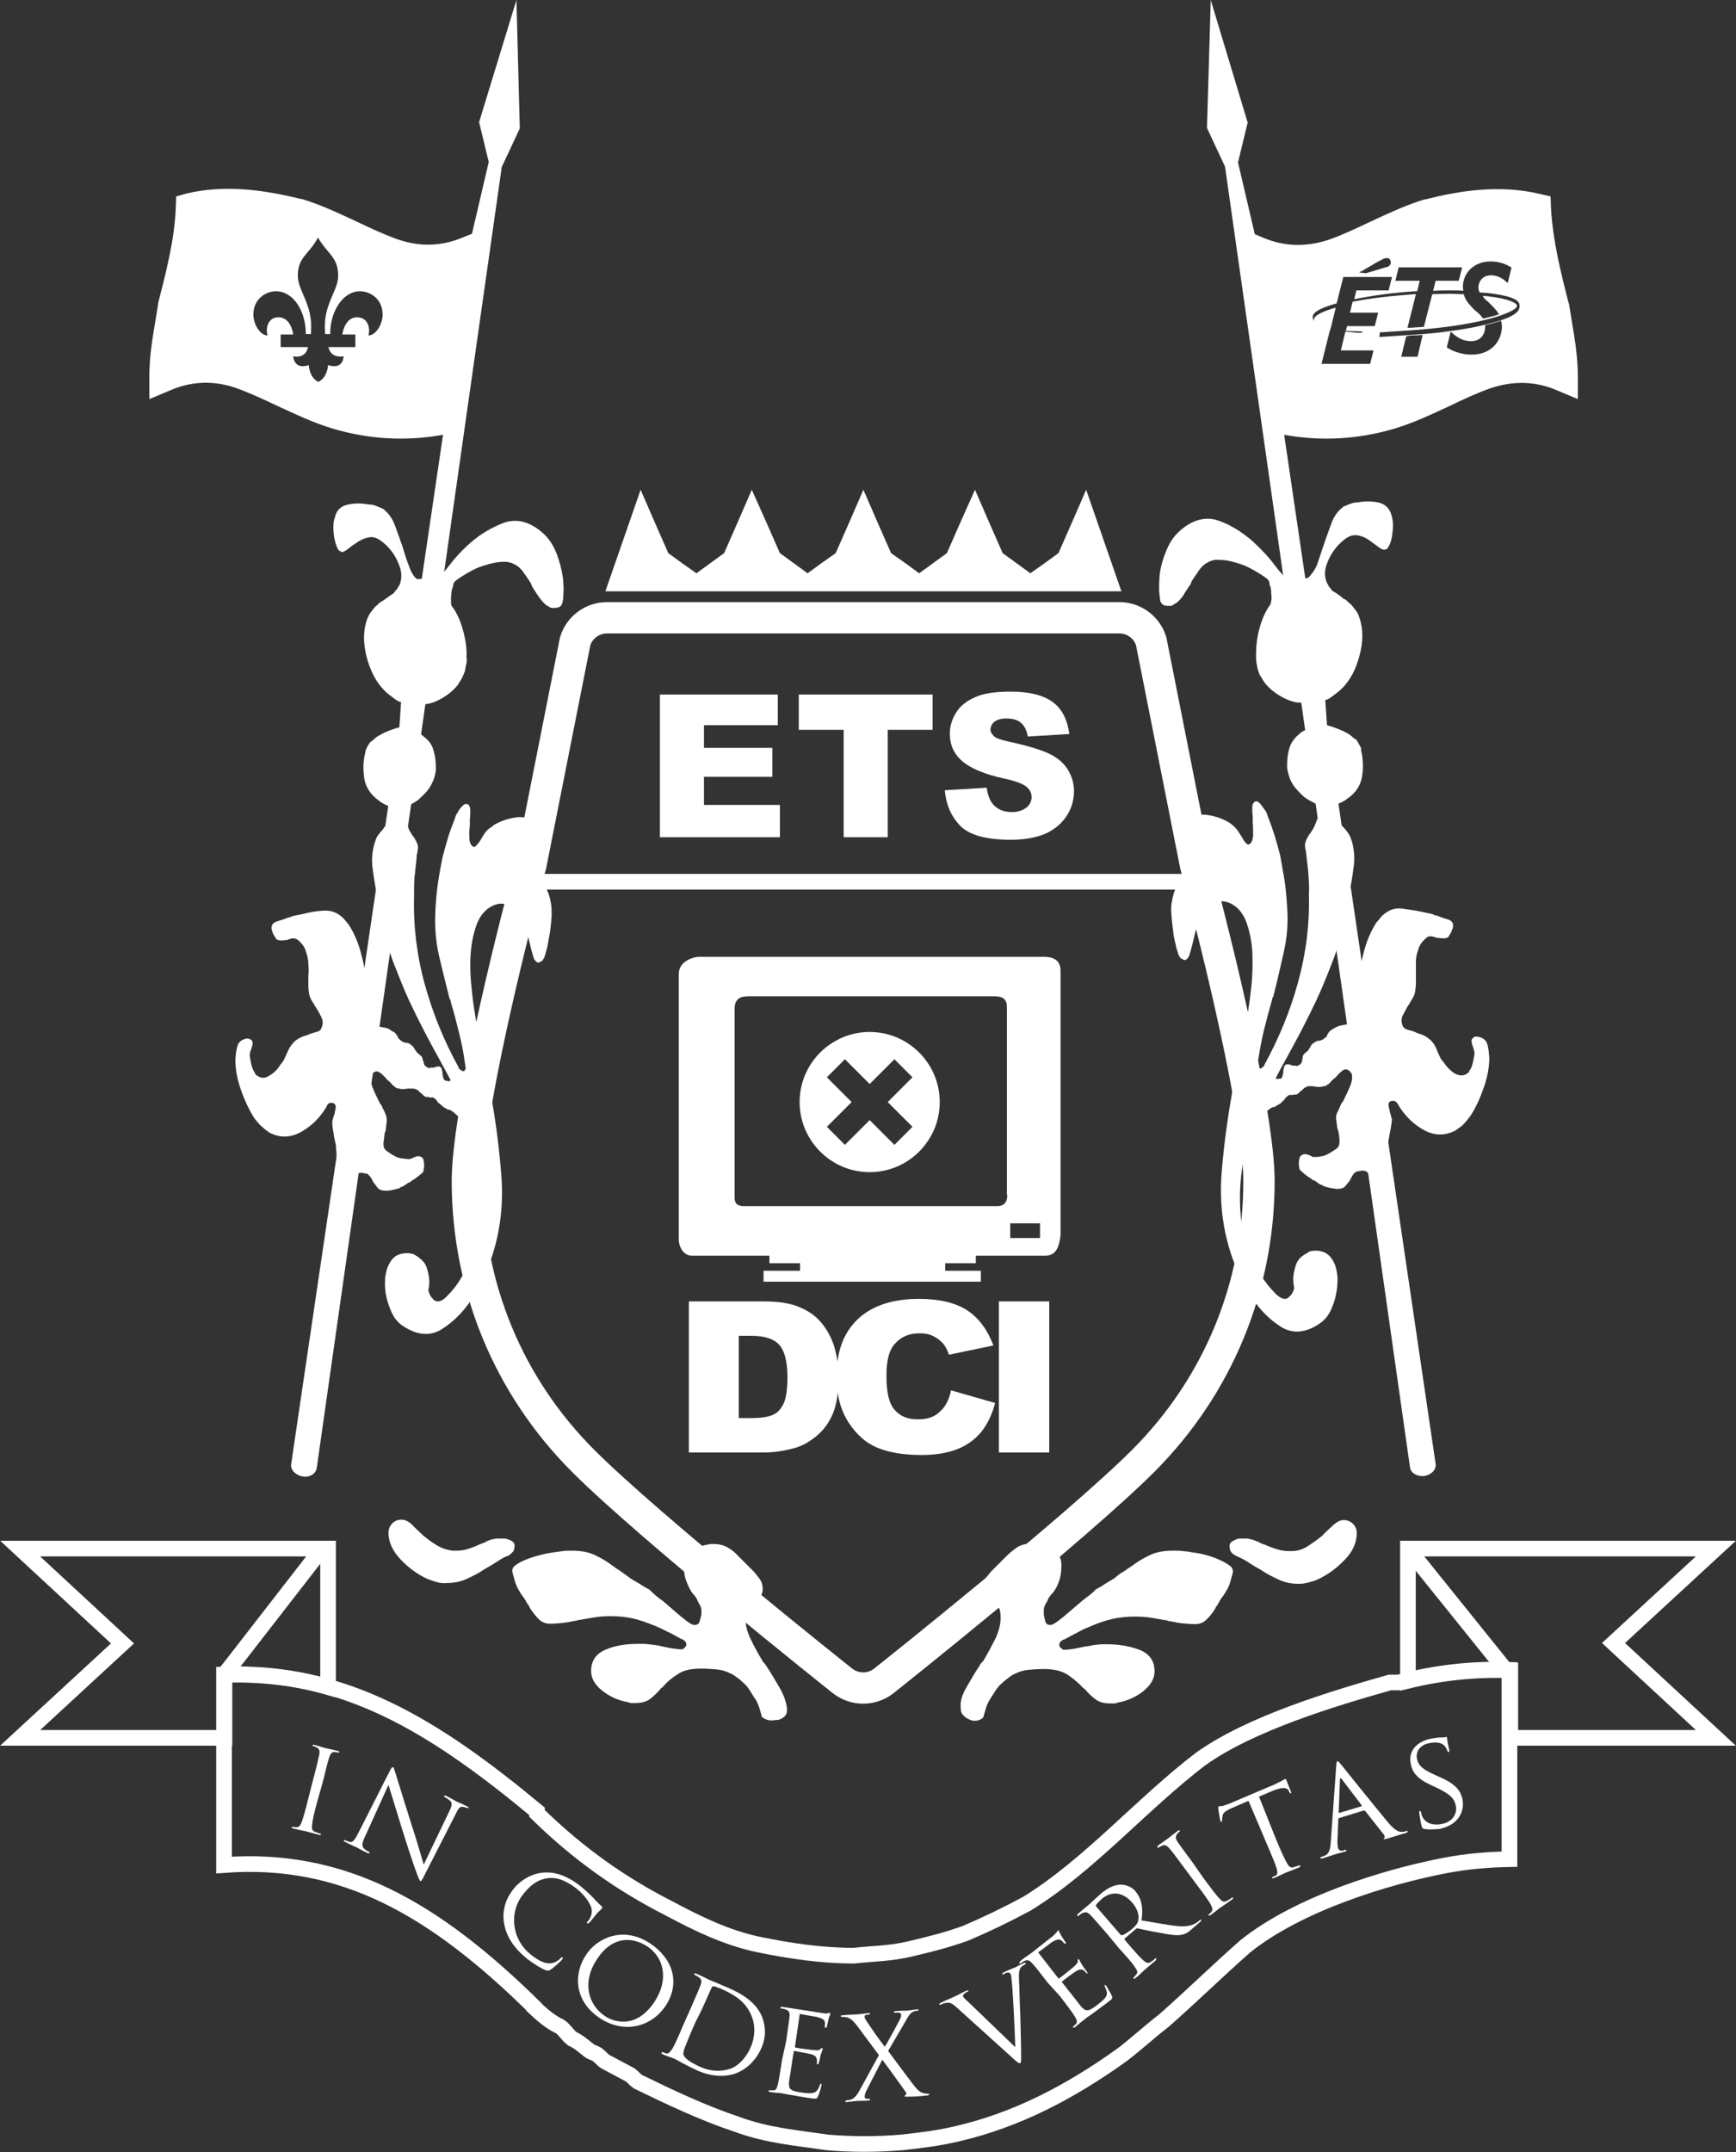 <?xml version="1.0" encoding="utf-8"?>
<!-- Generator: Adobe Illustrator 18.0.0, SVG Export Plug-In . SVG Version: 6.00 Build 0)  -->
<!DOCTYPE svg PUBLIC "-//W3C//DTD SVG 1.1//EN" "http://www.w3.org/Graphics/SVG/1.1/DTD/svg11.dtd">
<svg version="1.1" id="Layer_1" xmlns="http://www.w3.org/2000/svg" xmlns:xlink="http://www.w3.org/1999/xlink" x="0px" y="0px"
	 viewBox="0 0 413.8 512.8" enable-background="new 0 0 413.8 512.8" xml:space="preserve">
<rect x="0" y="0" width="413.8" height="512.8" fill="#333333" stroke="none"/>
<g>
	<path fill="#FFFFFF" d="M104.2,377c-0.8-0.2-1.6-0.5-2.4-0.8c-2.3-1.1-4.4-2.6-6.3-4.6c-1.9-2-2.9-4.1-2.9-6.4
		c0-0.8,0.3-1.6,0.9-2.2c0.6-0.6,1.3-0.9,2.2-0.9c0.8,0,1.7,0.4,2.5,1.2c0.8,0.8,1.7,1.7,2.7,2.6c1,0.8,2,1.6,3.2,2.3
		c1.1,0.7,2.4,1.1,3.7,1.3h0.6h0.5c1.1,0,2-0.2,2.9-0.5c0.9-0.3,1.7-0.6,2.5-1c0.3-0.1,0.5-0.2,0.8-0.3c0.3-0.1,0.6-0.2,0.8-0.4
		c0.5-0.2,1-0.4,1.4-0.5c0.5-0.1,1-0.2,1.4-0.2h0.4h0.4h0.4h0.4c0.6,0.1,1.2,0.3,1.7,0.6c0.5,0.3,0.8,0.8,0.6,1.5
		c0,0.5-0.1,0.9-0.5,1.2c-0.3,0.4-0.7,0.7-1.2,0.9c-0.7,0.2-1.5,0.7-2.4,1.3c-0.9,0.6-1.9,1.2-3,1.8c-1.3,0.9-2.7,1.6-4.2,2.3
		c-1.5,0.7-3.1,1-4.8,1C105.7,377.3,104.9,377.2,104.2,377 M183.3,409.9c-0.5-0.1-1.1-0.3-1.7-0.8c-0.1-0.5-0.3-1.1-0.5-1.8
		c-0.2-0.7-0.5-1.5-0.9-2.2c-0.5-0.7-1-1.5-1.4-2.2c-0.5-0.8-1-1.4-1.6-1.9c-0.6-0.6-1.2-1.1-1.7-1.4c-0.5-0.4-1-0.7-1.5-0.9
		c-1-0.5-2-0.8-3.1-0.9c-1.1-0.1-2.3-0.2-3.8-0.2c-2.4,0-4.2,0.4-5.5,1.3c-1.3,0.8-2.4,1.7-3.3,2.7c-0.1,0.2-0.3,0.4-0.5,0.5
		c-0.2,0.1-0.3,0.2-0.4,0.4c-0.7,0.8-1.5,1.6-2.4,2.3c-0.9,0.7-2.1,1-3.7,1h-0.8c-0.3,0-0.6-0.1-0.8-0.2c-2.3-0.4-4.3-1.3-6.1-2.7
		c-1.8-1.4-2.7-3-2.7-4.7c0-2.4,1.1-4.1,3.4-5.1c2.3-1,4.9-1.4,7.8-1.4h0.5h0.6c0.7,0,1.5,0.1,2.3,0.2c0.8,0.1,1.6,0.2,2.3,0.4
		c1,0.2,1.8,0.4,2.6,0.5c0.8,0.1,1.4,0.2,1.9,0.2h0.4c0.2-0.1,0.4-0.3,0.6-0.5c0.2-0.2,0.3-0.4,0.3-0.6c0-0.3-0.1-0.7-0.4-0.9
		c-0.2-0.2-0.5-0.4-0.9-0.5c-1.1-0.6-2.1-1.2-3.2-1.7c-1-0.5-2-1-3-1.4c-1.7-0.7-3.4-1.3-5-1.7c-1.7-0.4-3.5-0.6-5.6-0.6
		c-1.4,0-2.7,0.1-3.9,0.3c-1.1,0.2-2.3,0.4-3.5,0.6c-0.1,0-0.3,0-0.5,0.1c-0.2,0.1-0.3,0.1-0.5,0.1c-1,0.2-1.9,0.4-2.9,0.5
		c-1,0.1-2,0.2-3.1,0.2c-1.1,0-2-0.4-2.7-1.1c-0.7-0.7-1.4-1.6-2-2.5c-0.1-0.2-0.2-0.4-0.3-0.6c-0.1-0.2-0.2-0.4-0.4-0.6
		c-0.1-0.1-0.2-0.3-0.3-0.5c-0.1-0.2-0.1-0.3-0.3-0.5c-0.2-0.4-0.5-0.7-0.7-1c-0.2-0.3-0.4-0.6-0.5-0.8c-0.5-0.7-0.8-1.5-1.1-2.3
		c-0.2-0.8-0.5-1.7-0.7-2.6c0-0.2,0-0.5,0.1-0.6c0.1-0.2,0.1-0.3,0.3-0.5c0.7-0.7,2-1.4,3.7-2c1.7-0.6,3.6-1.1,5.7-1.4
		c0.7-0.1,1.4-0.2,2.2-0.3c0.7-0.1,1.4-0.1,2-0.1h0.3c2,0,3.8,0.3,5.3,1c1.5,0.7,2.9,1.5,4.2,2.5c0.7,0.5,1.4,1,2.2,1.5
		c0.7,0.5,1.4,1,2.2,1.6c0.3,0.2,0.7,0.5,1,0.6c0.3,0.2,0.6,0.4,1,0.6c0.4,0.2,0.7,0.5,1.1,0.7c0.4,0.2,0.8,0.5,1.3,0.7
		c0.5,0.5,1,0.9,1.5,1.4c0.5,0.4,1.1,0.9,1.7,1.3c1.7,1.4,3.2,2.8,4.7,4c1.4,1.2,2.4,1.8,2.9,1.8c0.6,0,1-0.2,1.2-0.7
		c0.2-0.5,0.3-1.1,0.5-1.8v-0.4v-0.4c0-0.5-0.1-0.9-0.3-1.3c-0.2-0.4-0.4-0.7-0.6-1.1c-0.1-0.4-0.3-0.7-0.5-1
		c-0.2-0.3-0.5-0.6-0.7-0.8c-0.5-0.7-1-1.6-1.4-2.7c-0.5-1.1-0.7-2.4-0.7-4c0-1.7,0.7-2.9,2.1-3.7c1.4-0.8,2.9-1.2,4.4-1.4h0.3h0.3
		c1.3,0,2.4,0.3,3.3,0.8s1.8,1.2,2.6,2.1c0.2,0.2,0.5,0.5,0.8,0.8c0.3,0.3,0.6,0.6,0.8,0.8c0.1,0.1,0.2,0.2,0.3,0.3
		c0.1,0.1,0.1,0.1,0.3,0.3c0.2,0.2,0.5,0.5,0.7,0.7c0.2,0.2,0.6,0.6,0.9,0.9c0.5,0.6,0.9,1.2,1.4,1.8c0.4,0.6,0.6,1.4,0.6,2.3
		c0,0.6-0.2,1.1-0.4,1.5c-0.3,0.4-0.7,0.7-1.2,1.1c-0.1,0-0.2,0.1-0.4,0.2c-0.6,0.4-1.1,0.8-1.5,1.5c-0.4,0.6-0.6,1.4-0.6,2.5v0.2
		c0,1.6,0.4,3.2,1.3,5c0.8,1.7,1.8,3.5,2.9,5.3c0.1,0.1,0.2,0.3,0.4,0.4c0.1,0.2,0.2,0.4,0.4,0.6c1.1,1.7,2.1,3.4,3.1,5.1
		c1,1.7,1.6,3.4,1.8,5v0.2v0.2c0,0.6-0.2,1.1-0.5,1.4c-0.4,0.4-0.8,0.7-1.5,0.9C184.4,409.9,183.8,410,183.3,409.9"/>
	<path fill="#FFFFFF" d="M230.4,402c1-1.7,2-3.5,3.1-5.1c0.1-0.2,0.2-0.5,0.4-0.6c0.1-0.2,0.2-0.3,0.4-0.4c1.1-1.8,2-3.6,2.9-5.3
		c0.8-1.7,1.3-3.4,1.3-5v-0.2v-0.2c0-1.1-0.2-1.9-0.6-2.4c-0.4-0.5-0.9-1-1.4-1.4c-0.1,0-0.2,0-0.3-0.1c-0.1-0.1-0.2-0.1-0.3-0.1
		c-0.5-0.4-0.9-0.7-1.2-1.1c-0.3-0.4-0.5-0.8-0.5-1.5c0-1,0.2-1.7,0.6-2.3c0.4-0.6,0.9-1.2,1.4-1.8l0.9-0.9l0.7-0.7l0.3-0.3
		c0.1-0.1,0.1-0.1,0.3-0.3l0.8-0.8c0.3-0.3,0.6-0.6,0.8-0.8c0.8-0.8,1.7-1.5,2.6-2.1c0.9-0.5,2-0.8,3.3-0.8h0.3h0.3
		c1.6,0.1,3,0.6,4.4,1.4c1.4,0.8,2.1,2,2.1,3.7c0,1.6-0.2,2.9-0.6,4c-0.4,1.1-0.9,2-1.5,2.7c-0.2,0.2-0.5,0.5-0.7,0.8
		c-0.2,0.3-0.4,0.6-0.5,1c-0.2,0.4-0.5,0.7-0.6,1.1c-0.2,0.4-0.3,0.8-0.3,1.3v0.4v0.5c0.1,0.7,0.3,1.3,0.4,1.8
		c0.2,0.5,0.6,0.7,1.2,0.7c0.5,0,1.4-0.6,2.9-1.8c1.4-1.2,3-2.5,4.7-4c0.6-0.5,1.2-0.9,1.7-1.3c0.5-0.4,1.1-0.9,1.5-1.4
		c0.5-0.2,0.9-0.5,1.3-0.7c0.4-0.2,0.7-0.5,1.1-0.7c0.4-0.2,0.7-0.5,1-0.6c0.3-0.2,0.6-0.4,1-0.6c0.7-0.6,1.4-1.2,2.2-1.6
		c0.7-0.5,1.4-1,2.2-1.5c1.3-1,2.7-1.8,4.2-2.5c1.5-0.7,3.3-1,5.3-1h0.3h0.3c0.6,0,1.2,0,1.9,0.1c0.7,0.1,1.4,0.1,2.1,0.3
		c2,0.2,3.9,0.7,5.7,1.4c1.7,0.7,3,1.4,3.7,2.1c0.1,0.1,0.2,0.3,0.3,0.5c0,0.2,0.1,0.4,0.1,0.6c-0.2,1-0.5,1.8-0.7,2.6
		c-0.2,0.8-0.6,1.5-1.1,2.3c-0.1,0.2-0.3,0.5-0.5,0.8c-0.2,0.3-0.5,0.6-0.7,1c-0.1,0.1-0.2,0.3-0.3,0.5c-0.1,0.2-0.1,0.3-0.3,0.5
		c-0.1,0.2-0.2,0.5-0.4,0.6c-0.1,0.2-0.2,0.4-0.3,0.6c-0.6,1-1.3,1.8-2,2.5c-0.7,0.7-1.6,1.1-2.7,1.1c-1.1,0-2.1-0.1-3.1-0.2
		c-1-0.1-1.9-0.3-2.9-0.5c-0.1,0-0.3,0-0.5-0.1c-0.2-0.1-0.3-0.1-0.4-0.1c-1.2-0.2-2.4-0.4-3.5-0.6c-1.2-0.2-2.4-0.3-3.9-0.3
		c-2,0-3.9,0.2-5.6,0.6c-1.7,0.4-3.4,1-5,1.7c-1,0.4-2,0.8-3,1.4c-1,0.5-2.1,1.1-3.2,1.7c-0.4,0.1-0.7,0.3-0.9,0.5
		c-0.3,0.2-0.4,0.5-0.4,0.9c0,0.2,0.1,0.5,0.3,0.6c0.2,0.2,0.4,0.3,0.6,0.5h0.4c0.6,0,1.3-0.1,2-0.2c0.7-0.1,1.6-0.3,2.5-0.5
		c0.7-0.1,1.5-0.2,2.3-0.4c0.8-0.1,1.6-0.2,2.3-0.2h0.6h0.5c2.9,0,5.5,0.5,7.8,1.4c2.3,1,3.4,2.6,3.4,5.1c0,1.7-0.9,3.2-2.7,4.7
		c-1.8,1.4-3.8,2.3-6.1,2.7c-0.2,0.1-0.5,0.2-0.8,0.2h-0.8c-1.6,0-2.8-0.3-3.7-1c-0.9-0.7-1.7-1.4-2.4-2.3c-0.1-0.1-0.3-0.2-0.5-0.4
		c-0.2-0.1-0.3-0.3-0.5-0.5c-1-1-2.1-1.9-3.3-2.7c-1.3-0.8-3.1-1.3-5.5-1.3c-1.5,0-2.7,0.1-3.8,0.2c-1.1,0.1-2.1,0.4-3.1,0.9
		c-0.5,0.2-1,0.5-1.5,0.9c-0.5,0.4-1.1,0.8-1.7,1.4c-0.6,0.5-1.1,1.1-1.6,1.9c-0.5,0.8-1,1.5-1.4,2.2c-0.4,0.7-0.7,1.4-0.9,2.2
		c-0.2,0.7-0.4,1.3-0.5,1.8c-0.5,0.5-1,0.7-1.6,0.8c-0.6,0.1-1.2,0-1.8-0.3c-0.6-0.3-1.1-0.6-1.4-1c-0.4-0.4-0.6-0.9-0.6-1.5v-0.2
		C228.8,405.4,229.4,403.7,230.4,402 M293.6,370c-0.3-0.3-0.5-0.8-0.5-1.3c-0.1-0.6,0.1-1.1,0.6-1.4c0.5-0.3,1.1-0.6,1.7-0.7h0.5
		h0.5h0.3h0.3c0.4,0,0.8,0.1,1.2,0.2c0.4,0.1,0.8,0.2,1.2,0.4c0.4,0.1,0.7,0.3,1.1,0.5c0.4,0.2,0.7,0.3,1.1,0.4
		c0.8,0.4,1.7,0.7,2.6,1c0.9,0.3,1.9,0.5,3,0.5h0.3h0.3h0.4c1.3-0.1,2.6-0.5,3.7-1.3c1.1-0.7,2.2-1.5,3.2-2.3c0.9-1,1.9-1.8,2.7-2.6
		c0.9-0.8,1.7-1.2,2.5-1.2c0.8,0,1.6,0.3,2.2,0.9c0.6,0.6,0.9,1.3,0.9,2.2c0,2.3-1,4.5-2.9,6.4c-1.9,2-4,3.5-6.3,4.6
		c-0.8,0.4-1.7,0.6-2.4,0.8c-0.8,0.2-1.5,0.3-2.2,0.3c-1.7,0-3.3-0.3-4.8-1c-1.5-0.7-2.9-1.4-4.2-2.3c-1.1-0.6-2.1-1.2-3-1.8
		c-0.9-0.6-1.7-1-2.4-1.3C294.3,370.6,293.9,370.3,293.6,370"/>
	<path fill="#FFFFFF" d="M311.9,137.6c0.4-0.4,1.5-1.6,2.1-3.2c0.5-1.6,1.1-3.2,1.6-4.8c0.6-1.7,1.2-3.4,1.8-5
		c0.6-1.6,1.5-2.8,2.5-3.6c0.1-0.1,0.2-0.1,0.2-0.2c0.1-0.1,0.1-0.1,0.2-0.1c0,0,0.1-0.1,0.2-0.1c0.5-0.2,0.9-0.4,1.5-0.6
		c0.6-0.2,1.1-0.3,1.7-0.3c1.6-0.3,3.2-0.3,4.7,0c1.5,0.3,2.5,1.1,3.1,2.5c0.1,0.3,0.2,0.7,0.3,1c0.1,0.3,0.1,0.7,0.2,1.1
		c0.1,1.1,0,2.2-0.2,3.5c-0.2,1.3-0.6,2.2-1.1,2.9c-0.1,0.1-0.1,0.1-0.2,0.1c0,0-0.1,0.1-0.2,0.1c-0.3,0.2-0.8,0.1-1.5-0.4
		c-0.7-0.5-1.4-1-2.2-1.6c-0.9-0.7-1.8-1.1-2.8-1.3c-1-0.2-2,0-3,0.7c-0.3,0.2-0.6,0.5-1,0.8c-0.3,0.3-0.7,0.7-1.1,1.1
		c-1,1.2-1.8,2.5-2.4,4.1c-0.6,1.6-0.6,3-0.1,4.4c0.1,0.1,0.1,0.2,0.2,0.4c0.1,0.1,0.2,0.3,0.3,0.5c0,0.1,0.1,0.3,0.3,0.4
		c0.2,0.3,0.4,0.6,0.6,0.8c1.1,0.6,2,1.3,2.7,1.9c0.4,0.1,0.7,0.4,1,0.7c0.3,0.3,0.7,0.6,0.9,0.8c0.4,0.5,0.7,0.9,1,1.3
		c0.3,0.4,0.6,0.9,0.7,1.3c1.1,2.9,1.1,6.3,0,10c-1.1,3.8-2.9,6.6-5.5,8.5c-0.4,0.3-0.8,0.6-1.2,0.9c-0.4,0.3-0.8,0.5-1.3,0.6l0.4,6
		c1.4,0.4,2.5,0.8,3.4,1.2c0.5,0.2,1,0.5,1.6,0.8c0.5,0.3,1,0.7,1.4,1.1c0.4,0.2,0.7,0.4,0.9,0.8c0.2,0.4,0.4,0.8,0.6,1.1
		c0,0.1,0.1,0.2,0.2,0.4c0.1,0.2,0.1,0.3,0,0.5c0.5,1.9,0.6,4,0.3,6.1c-0.3,2.2-1.4,4-3.4,5.4c-0.4,0.3-0.8,0.6-1.2,0.8
		c-0.4,0.2-0.8,0.4-1.1,0.5c-0.2,0.4-0.3,0.8-0.4,1.1c0,0.2-0.1,0.3-0.1,0.4c0,0.1,0,0.2-0.1,0.4l0,0.4c0,0.1,0.1,0.2,0,0.3
		c0,0.1,0,0.2,0,0.3c0,0.1,0.1,0.2,0.1,0.3c0.1,0.3,0.3,0.7,0.5,1c0.2,0.3,0.5,0.7,0.8,1c0,0.1,0.1,0.2,0.2,0.2
		c0.1,0,0.1,0.1,0.2,0.2c0.4,0.4,0.7,0.8,1,1.2c0.3,0.4,0.5,0.8,0.7,1.2c0.8,2.1,1.1,4.4,0.8,6.8c-0.3,2.4-0.7,4.8-1.2,7.3
		c-0.2,0.9-0.3,1.7-0.5,2.5c-0.2,0.8-0.3,1.6-0.4,2.5c-0.6,3.1-1.4,6.4-2.7,9.8c-1.3,3.4-2.6,6.7-4.1,9.9c-1.9,4-3.8,7.7-5.6,11
		c-1.8,3.3-3.2,5.8-4,7.4c-0.1,0.1-0.1,0.1-0.1,0.2c0,0.1,0.1,0.1,0.2,0.2c0.3,0,0.6,0,0.7-0.1c0.1,0.1,0.2,0.1,0.3,0
		c0.1-0.1,0.2-0.1,0.2-0.2c0.1-0.1,0.2-0.2,0.2-0.4c0-0.2,0.1-0.3,0.1-0.5c0.1-0.1,0.1-0.2,0.1-0.5c0-0.3,0-0.5,0.1-0.7
		c0-0.2,0.1-0.3,0.1-0.5c0.1-0.4,0.4-0.6,0.8-0.6c0.4,0,0.7,0.1,1.1,0.3c0.2,0,0.4,0,0.6,0c0.2,0,0.3,0.1,0.4,0.1
		c0.2,0,0.4-0.1,0.5-0.1c0.1-0.1,0.3-0.2,0.4-0.3c0.2-0.1,0.3-0.3,0.4-0.5c0.1-0.2,0.1-0.4,0.1-0.7c0.1-0.1,0.1-0.1,0.1-0.2
		c0-0.1,0-0.2,0-0.3c0-0.2,0.1-0.3,0.1-0.4c0.1-0.1,0.1-0.2,0.2-0.3c0.1-0.1,0.2-0.1,0.2-0.2c0.1-0.1,0.1-0.1,0.2-0.2
		c0.1-0.1,0.2-0.1,0.3-0.2c0.1-0.1,0.2-0.1,0.2-0.2c0.1-0.1,0.2-0.2,0.3-0.4c0.1-0.2,0.3-0.4,0.4-0.6c0-0.2,0.1-0.3,0.3-0.5
		c0.1-0.2,0.3-0.3,0.5-0.4c0.2-0.2,0.5-0.3,0.6-0.4c0.2-0.1,0.4-0.1,0.6-0.1c0.3-0.1,0.5-0.1,0.7-0.2c0.2-0.1,0.4-0.2,0.6-0.4
		c0.2-0.1,0.3-0.3,0.5-0.4c0.1-0.2,0.2-0.4,0.2-0.5c0.1-0.2,0.3-0.4,0.4-0.6c0.1-0.2,0.3-0.3,0.5-0.4c0.1-0.1,0.1-0.1,0.2-0.2
		c0.1-0.1,0.1-0.1,0.2-0.1c0,0,0.1-0.1,0.2-0.1c0.4-0.3,0.9-0.5,1.5-0.7c0.6-0.1,1.1-0.2,1.6-0.3c0.4,0,0.8-0.1,1.2-0.1
		c0.4-0.1,0.8-0.2,1.1-0.3c0.1-0.1,0.2-0.1,0.3-0.2c0.1-0.1,0.2-0.1,0.3,0c0.1-0.1,0.2-0.1,0.2-0.2c0.1-0.1,0.2-0.1,0.2-0.2
		c0.1-0.1,0.2-0.1,0.2-0.2c0.1-0.1,0.1-0.2,0.2-0.4c0-0.1,0-0.2,0-0.3c0-0.1,0.1-0.2,0.1-0.2c0-0.3,0-0.5,0-0.8c0-0.2,0-0.5-0.2-0.9
		c-0.3-0.7-0.5-1.4-0.6-2.2c-0.1-0.8-0.2-1.7-0.1-2.6c0-2.6,0.3-5.3,1.1-8.3c0.7-2.9,1.8-5.4,3.1-7.4c0.4-0.4,0.7-0.8,1-1.2
		c0.3-0.4,0.7-0.7,1.1-1c1.2-0.9,2.5-1.3,4-1.1c1.4,0.2,2.9,0.4,4.4,0.7c0.5,0.1,0.9,0.2,1.4,0.3c0.5,0.1,1,0.2,1.4,0.3
		c0.1,0,0.3,0.1,0.4,0.2c0.1,0.1,0.3,0.1,0.5,0.1c1,0.4,1.8,0.7,2.6,0.9c0.7,0.2,1.2,0.5,1.4,1.1c0.1,0.3,0.1,0.7,0,1
		c-0.1,0.3-0.3,0.7-0.4,1.1c-0.1,0.1-0.2,0.1-0.2,0.3c-0.1,0.1-0.1,0.2-0.2,0.3c-0.1,0.1-0.1,0.2-0.2,0.4l-0.1,0.1
		c-0.3,0.2-0.7,0.3-1.1,0.3c-0.4,0-0.9-0.1-1.5-0.1c-0.5-0.2-1-0.3-1.4-0.4c-0.4,0-0.8,0-1.1,0.3c-0.4,0.3-0.8,0.7-1.2,1.2
		c-0.4,0.5-0.7,1.1-0.9,1.9c-0.3,0.8-0.5,1.7-0.5,2.7c0,1,0,1.9,0,2.9c0,0.7,0,1.5,0,2.2c0,0.7-0.1,1.4-0.2,2.1
		c-0.1,0.5-0.3,1-0.6,1.5c-0.3,0.5-0.6,1-0.9,1.5c-0.1,0.1-0.1,0.2-0.2,0.3c-0.1,0.1-0.1,0.2-0.2,0.3c-0.4,0.8-0.8,1.5-1.1,2.1
		c-0.3,0.7-0.3,1.4,0,2.2c0.2,0.6,0.7,0.9,1.3,1.1c0.7,0.1,1.5,0.4,2.3,0.8c0.9,0.2,1.8,0.6,2.7,1.3c0.9,0.7,1.6,1.7,2.1,3.2
		c0.2,0.4,0.4,0.9,0.6,1.3c0.2,0.4,0.5,0.8,0.8,1.1c0.8,1.2,1.7,2.1,2.7,2.7c1.1,0.6,2.1,0.6,2.9,0c0.1-0.1,0.2-0.1,0.3-0.2
		c0.1-0.1,0.2-0.2,0.2-0.4c0.4-0.4,0.6-1,0.8-1.7c0.2-0.7,0.3-1.4,0.4-2c0.1-0.3,0.1-0.7,0-1c-0.1-0.3-0.1-0.6-0.2-0.8l-0.1-0.2
		c-0.1-0.3-0.2-0.7-0.3-1.1c-0.1-0.4,0-0.7,0.2-1c0.1-0.1,0.3-0.2,0.4-0.3c0.1-0.1,0.3-0.1,0.5-0.1c0.4,0,0.8,0.1,1.3,0.3
		c0.5,0.2,0.8,0.6,1.1,0.9c0,0.1,0.1,0.2,0.1,0.3c0.2,0.4,0.3,1,0.4,1.6c0.1,0.6,0.1,1.2,0.2,1.9c0,2.2-0.4,4.5-1.3,7.1
		c-0.9,2.6-1.9,4.8-3.2,6.8c-0.5,0.6-0.9,1.2-1.4,1.7c-0.4,0.5-0.9,0.9-1.4,1.2c-0.2,0.2-0.5,0.4-0.7,0.5c-0.2,0.2-0.5,0.3-0.8,0.4
		c-2.3,1-4.7,0.8-7.1-0.6c-2.4-1.4-4.4-3.4-5.9-6l-0.2-0.3c-0.2-0.3-0.5-0.4-0.8-0.5c-0.3,0-0.6,0-0.9,0.2c-0.3,0.2-0.4,0.6-0.3,1.1
		c0.1,0.5,0.3,1,0.3,1.5l0.1,0.2c0.1,0.2,0.1,0.5,0.2,0.7c0,0.3,0.1,0.5,0.2,0.7c-0.1,0.9-0.2,1.8-0.4,2.7c-0.2,0.9-0.3,1.8-0.5,2.7
		c-0.1,0.3-0.1,0.7-0.1,0.9c0,0.3,0,0.6-0.1,0.9c0,0.2-0.1,0.4,0,0.7c0,0.3,0,0.5-0.1,0.7c-0.1,1.2-0.2,2.3-0.4,3.3
		c-0.2,1-0.5,1.7-1,2l-0.1,0.1l-0.1,0.1c-0.1-0.1-0.2-0.1-0.3-0.1c-0.1,0-0.2,0-0.3,0.1l-0.1,0.1l-0.1-0.2c-0.4,0.1-0.7,0.2-1,0.2
		c-0.2,0-0.5-0.2-0.6-0.5c-0.3-0.7-0.6-1.1-1-1.3c-0.4-0.2-0.9-0.2-1.4-0.1c-0.1,0-0.2,0.1-0.3,0.1c-0.1,0-0.3,0-0.4,0
		c-0.1,0.1-0.1,0.1-0.2,0.1c0,0-0.1,0.1-0.2,0.1c-0.2,0.2-0.5,0.4-0.7,0.8c-0.2,0.3-0.4,0.7-0.6,1.1c-0.2,0.3-0.4,0.6-0.7,0.9
		c-0.2,0.3-0.5,0.6-0.7,0.8c-0.7,0.4-1.5,0.5-2.4,0.3c-0.9-0.1-1.7-0.3-2.6-0.6c0-0.1-0.1-0.2-0.2-0.2c-0.1,0-0.2,0-0.3-0.1
		c-0.3-0.1-0.5-0.2-0.7-0.4c-0.2-0.1-0.4-0.3-0.7-0.5c-0.1-0.1-0.3-0.1-0.5-0.2c-0.2-0.1-0.4-0.2-0.5-0.4c-0.6-0.3-1.1-0.7-1.6-1.1
		c-0.5-0.4-0.9-0.8-1.1-1c0-0.1-0.1-0.3-0.1-0.5c0-0.2-0.1-0.3-0.1-0.5c0-0.6,0-1.1,0.1-1.5c0.1-0.4,0.2-0.7,0.5-0.9
		c0.3-0.2,0.6-0.3,0.9-0.3c0.3,0,0.5,0.1,0.8,0.2c0.1,0,0.3,0.1,0.5,0.2c0.2,0.1,0.4,0.2,0.6,0.3c0.5,0,1.2,0,2.1-0.2
		c0.9-0.1,2-0.8,3.5-1.8c0.5-0.4,0.7-0.9,0.7-1.7c0-0.8-0.1-1.6-0.3-2.5c0-0.1-0.1-0.2-0.1-0.3c0-0.1,0-0.1-0.1-0.2
		c-0.1-0.8-0.2-1.6-0.3-2.3c-0.1-0.7,0.1-1.4,0.4-1.9c0.1-0.2,0.3-0.5,0.4-0.9c0.2-0.3,0.3-0.7,0.5-1.1c0.2-0.1,0.3-0.3,0.4-0.5
		c0.1-0.2,0.2-0.3,0.2-0.4c0.6-1.2,1.1-2.3,1.5-3.3c0.4-1,0.5-2,0.3-2.8c-0.1-0.1-0.1-0.2-0.3-0.2c0-0.1-0.1-0.2-0.1-0.3
		c-0.3-0.3-0.7-0.5-1-0.5c-0.3,0-0.6,0.1-0.9,0.4c-0.3,0.2-0.5,0.4-0.8,0.7c-0.3,0.3-0.5,0.6-0.8,0.9c-0.2,0.1-0.3,0.2-0.4,0.3
		c-0.3,0.2-0.5,0.4-0.6,0.6c-0.2,0.2-0.4,0.4-0.6,0.6c-0.2,0.1-0.4,0.2-0.6,0.4c-0.2,0.1-0.4,0.2-0.5,0.1c-0.4,0.1-0.7,0.2-1.1,0.2
		c-0.4,0-0.7,0-1-0.1c-0.1,0.1-0.1,0.1-0.1,0c0-0.1-0.1-0.1-0.2,0c-0.3-0.1-0.7-0.1-1.1-0.1c-0.4,0-0.8,0.2-1.1,0.4
		c-0.2,0.1-0.3,0.3-0.5,0.4c-0.1,0.2-0.3,0.3-0.5,0.4c-0.1,0.1-0.2,0.2-0.3,0.3c-0.1,0.2-0.3,0.3-0.5,0.4c-0.1,0.1-0.3,0.2-0.5,0.1
		c-0.2,0-0.3,0-0.5,0.1c-0.2,0-0.4,0-0.6,0c-0.2,0-0.3,0-0.5,0.1c-0.2,0.2-0.4,0.4-0.6,0.5c-0.1,0.2-0.3,0.4-0.5,0.7
		c-0.2,0.1-0.3,0.3-0.5,0.4c-0.1,0.2-0.3,0.4-0.6,0.5c-0.2,0.1-0.3,0.2-0.5,0.3c-0.2,0.1-0.4,0.2-0.6,0.4c-0.2,0-0.4,0-0.6,0.1
		c-0.2,0.1-0.3,0.1-0.5,0.3c-3.1,2.3-5.2,6.2-6.2,11.7c-1.1,5.6-1.2,10.9-0.5,16.1c0.2,1.3,0.4,2.5,0.7,3.6c0.3,1.1,0.6,2.2,1,3.2
		c0.1,0.2,0.1,0.4,0.2,0.4c0,0.1,0,0.1,0.1,0.2c0.3,0.6,0.7,1.3,1.1,2c0.4,0.7,0.8,1.5,1.3,2.2c1.1,1.8,2.3,3.3,3.6,4.6
		c1.3,1.3,2.3,1.6,3.1,1c0.1-0.1,0.2-0.2,0.3-0.3c0.1-0.1,0.2-0.2,0.3-0.3c0.1-0.1,0.1-0.1,0.2-0.3c0.1-0.1,0.1-0.2,0.2-0.3
		c0.1-0.2,0.2-0.5,0.4-1c-0.2-1.1-0.3-2.1-0.2-2.9c0.1-0.9,0.3-1.8,0.6-2.7c0.3-0.9,0.9-1.7,1.8-2.3c0.1-0.1,0.4-0.2,0.6-0.4
		c0.3-0.1,0.5-0.2,0.6-0.4c1.1-0.4,2.3-0.4,3.5,0c1.2,0.4,2.2,1.5,2.9,3.3c0.1,0.3,0.2,0.7,0.3,1.2c0.1,0.4,0.1,0.9,0.2,1.3
		c0.1,1.7-0.1,3.4-0.5,5.1c-0.5,1.8-1.1,3.3-1.9,4.4c-0.2,0.3-0.4,0.5-0.6,0.7c-0.2,0.2-0.4,0.4-0.6,0.6c-3.7,2.8-7.1,3.1-10.1,1.1
		c-3.1-2-5.6-4.8-7.7-8.4c-0.6-1-1.2-2.1-1.7-3.2c-0.5-1.1-1-2.2-1.4-3.2c-2.7-6.9-3.7-14.2-3.1-21.8c0.6-7.6,1.7-15,3.1-22.3
		c0.9-3.9,1.7-7.8,2.4-11.6c0.7-3.8,1.3-7.4,1.6-10.8c0.3-2.8,0.3-5.5,0.2-8.1c-0.2-2.6-0.7-5-1.5-7.1c-0.8-2-2-3.4-3.6-4.2
		c-1.6-0.8-3.1-0.7-4.4,0.2c-1.3,1-2.2,2.1-2.9,3.4c-0.6,1.3-1.1,2.7-1.4,4.1c-0.2,0.9-0.4,1.7-0.6,2.5c-0.2,0.8-0.4,1.5-0.6,2.1
		c-0.1,0.2-0.2,0.4-0.3,0.6c-0.1,0.1-0.2,0.3-0.4,0.4c-0.2,0.2-0.5,0.2-0.7,0.1c-0.2-0.1-0.5-0.3-0.8-0.5c-0.1-0.1-0.1-0.2-0.2-0.4
		c-0.1-0.1-0.2-0.3-0.2-0.4c-0.2-0.6-0.5-1.4-0.7-2.5c-0.3-1.1-0.5-2.2-0.6-3.4c-0.2-1.3-0.3-2.6-0.4-3.8c-0.1-1.3,0-2.3,0.2-3.2
		c0.2-1.1,0.5-2.2,1-3.2c0.4-1,0.9-2,1.5-3c0.1-0.1,0.1-0.1,0.2-0.3c0.1-0.1,0.1-0.2,0.2-0.3c0.1-0.2,0.1-0.3,0.2-0.5
		c0.1-0.1,0.2-0.3,0.3-0.6c0.1-0.1,0.1-0.1,0.1-0.2c0-0.1,0.1-0.2,0.1-0.2c0.1-0.1,0.1-0.1,0.1-0.2c0-0.1,0.1-0.2,0.2-0.2
		c0.2-0.1,0.3-0.2,0.4-0.3c0.1-0.1,0.3-0.1,0.5-0.1c0.2-0.1,0.3-0.2,0.5-0.2c0.1,0,0.3-0.1,0.5-0.2c0.3-0.2,0.6-0.6,0.8-1
		c0.2-0.4,0.2-1-0.1-1.7c-0.3-0.8-0.7-1.3-1.2-1.5c-0.5-0.2-1-0.3-1.5-0.4c-0.1-0.1-0.3-0.1-0.4-0.1c-0.2,0-0.3-0.1-0.4-0.1
		c-0.3,0.1-0.6,0.1-0.8-0.1c-0.3-0.1-0.5-0.3-0.6-0.7l-0.1-0.2c0-0.2,0-0.3,0-0.4c-0.1-0.5,0-1,0.2-1.5c0.2-0.5,0.5-0.9,0.8-1.1
		c0-0.2,0.1-0.3,0.3-0.4c0.2-0.1,0.3-0.2,0.4-0.3c1.6-1.2,3.4-1.6,5.3-1.3c1.9,0.3,3.6,0.9,5.1,1.8c0.3,0.2,0.6,0.4,0.9,0.7
		c0.3,0.2,0.5,0.5,0.7,0.7c0.4,0.4,0.7,0.9,1,1.4c0.3,0.5,0.6,0.9,0.8,1.3c0.2,0.4,0.5,0.7,0.7,0.9c0.3,0.3,0.5,0.3,0.8,0.1
		c0.5-0.4,0.7-1,0.8-2c0-1,0-2-0.1-3.2c0-0.2,0-0.4,0-0.6c0-0.2,0-0.4,0-0.7c-0.1-0.8-0.1-1.5-0.1-2.2c0-0.7,0.2-1.1,0.5-1.3
		c0.4-0.3,0.8-0.2,1.3,0.3c0.4,0.5,0.8,1,1.2,1.6c0.3,0.4,0.5,0.8,0.6,1.2c0.1,0.4,0.3,0.8,0.4,1.1c0.5,1.2,0.9,2.6,1.4,4
		c0.4,1.4,0.8,2.8,1.2,4.3c0.4,2,0.7,4.1,1.1,6.2c0.3,2.1,0.5,4.2,0.6,6.3c0.3,3.7,0,7.3-0.8,10.8c-0.8,3.5-1.6,7.1-2.5,10.6
		c-0.1,0.1-0.2,0.2-0.2,0.3c0,0.2-0.1,0.3-0.1,0.5c-0.7,2.4-1.3,4.7-1.9,7.1c-0.6,2.4-1,4.8-1.4,7.2c0,0.2-0.1,0.3-0.1,0.5
		c0,0.2,0,0.3,0,0.4c-0.1,0.1-0.1,0.1-0.1,0.3c0,0.1,0,0.3,0.1,0.4c0.1,0.2,0.2,0.3,0.4,0.4c0.2,0,0.3,0,0.5-0.1
		c0.1-0.1,0.2-0.1,0.2-0.2c0.1-0.1,0.2-0.1,0.3-0.2c0.1-0.1,0.2-0.2,0.2-0.4c3.4-6.2,6.1-12.7,8-19.6c1.9-6.9,2.8-13.9,2.6-21.1
		c0.1-1.5,0-3-0.1-4.5c-0.1-1.5-0.3-3-0.5-4.6c0-0.3-0.1-0.6-0.1-1c-0.1-0.4-0.2-0.7-0.2-1.1c-0.1-0.5,0-1,0.2-1.5
		c0.2-0.5,0.5-1,0.8-1.5l0.1-0.1l0.1-0.1c0.2-0.3,0.4-0.6,0.5-0.8c0.2-0.3,0.3-0.5,0.4-0.7c0.2-0.4,0.3-0.7,0.4-0.9
		c0.1-0.2,0.2-0.4,0.2-0.6c0.1-0.1,0.1-0.2,0.2-0.4c0.1-0.2,0.2-0.4,0.2-0.6c0-0.2,0.1-0.3,0.1-0.5c-0.1-0.1-0.1-0.3-0.1-0.5
		c0-0.2-0.1-0.4-0.1-0.5c-0.1-0.5-0.3-1-0.5-1.6c-1-0.5-1.9-1-2.6-1.5c-0.6-0.5-1.3-1.2-2-2c-0.7-0.8-1.3-1.7-1.6-2.7
		c-0.2-0.5-0.3-0.9-0.4-1.3c-0.1-0.4-0.2-0.9-0.2-1.5c0-1.8,0.2-3.2,0.6-4.4c0.4-1.2,1.1-2.2,2.2-3.1c0.4-0.4,0.8-0.7,1.3-0.9
		c0.5-0.2,1.1-0.4,1.7-0.7c0-1,0-1.9-0.1-2.6c0-0.6,0-1.1-0.1-1.6c-0.1-0.5-0.1-1.1-0.2-1.6c0-0.1-0.1-0.2-0.1-0.3
		c0-0.1-0.1-0.1-0.1-0.2c-0.4,0.1-0.8,0.2-1.2,0.3c-0.5,0-0.9,0-1.5,0c-1.3-0.2-2.7-0.7-4.2-1.6c-1.5-0.9-2.7-1.9-3.7-3.2
		c-0.3-0.5-0.6-0.9-0.8-1.3c-0.3-0.4-0.5-0.8-0.6-1.3c-0.1-0.1-0.1-0.2-0.1-0.3c0-0.1,0-0.1-0.1-0.2c-0.1-0.5-0.2-1-0.3-1.6
		c-0.1-0.6-0.1-1.2-0.1-1.8c0-2,0.2-4.1,0.8-6.3c0.6-2.2,1.4-4.1,2.5-5.6c0.1-0.1,0.1-0.1,0.1-0.2c0-0.1,0.1-0.1,0.1-0.2
		c0.1-0.5,0.2-1,0.2-1.4c0-0.4-0.1-0.9-0.1-1.4c0-0.3,0-0.6-0.1-0.8c0-0.3-0.1-0.5-0.2-0.7c-0.1-0.2-0.1-0.4-0.1-0.5
		c0-0.1,0-0.3-0.1-0.4c0-0.3-0.5-0.8-1.6-1.5c-1.1-0.7-2.4-1.5-3.9-2.2c-1.2-0.5-2.5-0.9-3.8-1.2c-1.3-0.3-2.5-0.3-3.6-0.3
		c-0.5,0.1-0.9,0.2-1.3,0.4c-0.4,0.2-0.8,0.4-1.2,0.7c-0.5,0.4-1,0.9-1.5,1.7c-0.5,0.8-1.1,1.5-1.6,2.4c0,0.2-0.1,0.3-0.1,0.3
		c0,0-0.1,0.1-0.1,0.3c-0.6,0.9-1.2,1.7-1.7,2.6c-0.5,0.8-1.1,1.4-1.6,1.8c-0.2,0.1-0.3,0.2-0.5,0.3c-0.2,0.1-0.4,0.2-0.6,0.4
		c-0.5,0.1-1,0.1-1.6,0c-0.6-0.1-0.9-0.4-1.2-1c-0.1-0.6-0.2-1.5-0.3-2.5c0-1.1,0-2.2,0.1-3.5c0.2-2.1,0.8-4.2,1.7-6.3
		c0.9-2.2,2.2-3.9,4.1-5.3c2.8-2.1,5.6-2.6,8.4-1.6c2.8,1,5.3,2.6,7.7,4.6c2.2,2,4,3.9,5.5,5.9c1.5,2,2.4,2.9,2.6,2.7
		C307.9,137.7,311.4,138.1,311.9,137.6"/>
	<path fill="#FFFFFF" d="M103.9,137.9c0.3-0.1,1.4-0.8,2.9-2.8c1.5-2,3.3-4,5.5-5.9c2.3-2,4.9-3.5,7.7-4.6c2.8-1,5.6-0.5,8.4,1.6
		c1.9,1.4,3.2,3.1,4.1,5.3c0.9,2.2,1.4,4.3,1.7,6.3c0.1,1.3,0.2,2.4,0.1,3.5c0,1.1-0.1,1.9-0.3,2.5c-0.2,0.6-0.6,0.9-1.2,1
		c-0.6,0.1-1.1,0.1-1.6,0c-0.2-0.2-0.5-0.3-0.6-0.4c-0.2-0.1-0.4-0.1-0.5-0.3c-0.5-0.4-1-1-1.6-1.8c-0.6-0.8-1.1-1.7-1.7-2.6
		c0-0.2-0.1-0.3-0.1-0.3c0,0-0.1-0.1-0.1-0.3c-0.5-0.8-1-1.6-1.6-2.4c-0.5-0.8-1-1.3-1.5-1.7c-0.4-0.3-0.8-0.5-1.2-0.7
		c-0.4-0.2-0.9-0.3-1.3-0.4c-1.1-0.1-2.3,0-3.6,0.3c-1.3,0.3-2.6,0.7-3.8,1.2c-1.5,0.7-2.8,1.5-3.9,2.2c-1.1,0.7-1.6,1.2-1.6,1.5
		c0,0.1-0.1,0.2-0.1,0.4c0,0.1,0,0.3-0.1,0.5c-0.1,0.2-0.2,0.5-0.2,0.7c-0.1,0.3-0.1,0.5-0.1,0.8c-0.1,0.5-0.1,1-0.1,1.4
		c0,0.4,0,0.9,0.1,1.4c0.1,0.1,0.1,0.1,0.2,0.2c0,0.1,0.1,0.2,0.1,0.2c1.1,1.5,1.9,3.4,2.5,5.6c0.6,2.2,0.9,4.4,0.8,6.3
		c0.1,0.6,0.1,1.2-0.1,1.8c-0.1,0.6-0.2,1.1-0.3,1.6c0,0.1-0.1,0.2-0.1,0.2c0,0.1-0.1,0.1-0.1,0.3c-0.2,0.5-0.4,0.9-0.6,1.3
		c-0.3,0.4-0.5,0.8-0.8,1.3c-1,1.3-2.2,2.3-3.7,3.2c-1.5,0.9-2.9,1.4-4.2,1.5c-0.5,0-1,0-1.5,0c-0.5,0-0.9-0.1-1.2-0.3
		c-0.1,0.1-0.1,0.2-0.1,0.3c0,0.1-0.1,0.1-0.1,0.3c-0.1,0.5-0.1,1-0.2,1.6c0,0.5-0.1,1.1-0.1,1.7c-0.1,0.7-0.1,1.5,0,2.6
		c0.6,0.3,1.2,0.5,1.7,0.7c0.5,0.2,0.9,0.5,1.3,0.9c1.1,0.8,1.9,1.9,2.2,3.1c0.4,1.2,0.6,2.7,0.6,4.4c0,0.6-0.1,1.1-0.2,1.5
		c-0.1,0.4-0.2,0.9-0.4,1.3c-0.4,1-0.9,1.9-1.6,2.7c-0.7,0.8-1.4,1.4-2,2c-0.7,0.5-1.6,1-2.6,1.5c-0.2,0.6-0.4,1.1-0.5,1.6
		c-0.1,0.1-0.1,0.3-0.1,0.5c0,0.2-0.1,0.4-0.1,0.5c0,0.2,0.1,0.3,0.1,0.5c0,0.2,0.1,0.4,0.2,0.6c0.1,0.2,0.1,0.3,0.2,0.4
		c0,0.2,0.1,0.4,0.2,0.6c0.1,0.2,0.3,0.5,0.4,0.9c0.1,0.2,0.3,0.5,0.4,0.7c0.2,0.3,0.3,0.5,0.5,0.8l0.1,0.1l0.1,0.1
		c0.3,0.5,0.6,1,0.8,1.5c0.2,0.5,0.3,1,0.2,1.5c-0.1,0.4-0.1,0.8-0.2,1.1c-0.1,0.4-0.1,0.7-0.1,1c-0.2,1.6-0.3,3.1-0.5,4.6
		c-0.1,1.5-0.1,3-0.1,4.5c-0.2,7.2,0.7,14.3,2.6,21.1c1.9,6.9,4.6,13.4,8,19.6c0,0.2,0.1,0.3,0.2,0.4c0.1,0.1,0.2,0.2,0.3,0.2
		c0.1,0.1,0.2,0.1,0.2,0.2c0.2,0.1,0.3,0.2,0.5,0.1c0.2,0,0.3-0.1,0.4-0.4c0.1-0.1,0.1-0.2,0.1-0.4c0-0.1,0-0.2-0.1-0.3
		c0-0.1,0-0.3,0-0.4c0-0.2-0.1-0.3-0.1-0.5c-0.3-2.4-0.8-4.8-1.4-7.2c-0.6-2.4-1.2-4.8-1.9-7.1c0-0.2-0.1-0.3-0.1-0.5
		c0-0.2-0.1-0.3-0.2-0.3c-0.9-3.6-1.8-7.1-2.6-10.6c-0.8-3.5-1-7.1-0.8-10.8c0.1-2.1,0.3-4.2,0.6-6.3c0.3-2.1,0.7-4.2,1.1-6.2
		c0.4-1.5,0.8-2.9,1.2-4.3c0.4-1.4,0.9-2.7,1.4-4c0.1-0.3,0.3-0.7,0.4-1.1c0.1-0.4,0.3-0.8,0.6-1.2c0.3-0.6,0.7-1.2,1.2-1.6
		c0.4-0.5,0.9-0.5,1.3-0.3c0.3,0.2,0.5,0.7,0.5,1.3c0,0.7,0,1.4-0.1,2.2c0,0.3,0,0.5,0,0.7c0,0.2,0,0.4,0,0.6
		c-0.1,1.2-0.2,2.3-0.1,3.2c0,1,0.3,1.6,0.8,2c0.3,0.2,0.5,0.1,0.7-0.1c0.3-0.2,0.5-0.6,0.8-0.9c0.3-0.4,0.5-0.8,0.8-1.3
		c0.3-0.5,0.6-1,1-1.4c0.2-0.3,0.5-0.5,0.8-0.7c0.3-0.2,0.6-0.4,0.9-0.7c1.5-0.9,3.2-1.5,5.1-1.8c1.9-0.3,3.6,0.1,5.3,1.3
		c0.1,0.1,0.2,0.2,0.4,0.3c0.2,0.1,0.3,0.3,0.3,0.4c0.3,0.2,0.6,0.6,0.8,1.1c0.2,0.5,0.3,1,0.2,1.5c-0.1,0.1-0.1,0.2,0,0.4l-0.1,0.2
		c-0.1,0.3-0.3,0.6-0.6,0.7c-0.2,0.1-0.5,0.1-0.8,0.1c-0.1,0.1-0.3,0.1-0.4,0.1c-0.2,0-0.3,0.1-0.4,0.1c-0.5,0-1,0.2-1.5,0.4
		c-0.5,0.2-0.9,0.7-1.2,1.5c-0.3,0.7-0.3,1.2-0.1,1.7c0.2,0.4,0.5,0.8,0.8,1c0.2,0.1,0.3,0.2,0.5,0.2c0.2,0,0.3,0.1,0.5,0.2
		c0.2,0,0.4,0.1,0.5,0.1c0.1,0.1,0.3,0.2,0.4,0.3c0.1,0.1,0.1,0.1,0.1,0.2c0,0.1,0.1,0.2,0.1,0.2c0.1,0.1,0.1,0.1,0.2,0.2
		c0,0.1,0.1,0.2,0.1,0.2c0.1,0.2,0.2,0.4,0.3,0.6c0.1,0.1,0.2,0.3,0.2,0.5c0.1,0.1,0.1,0.1,0.2,0.3c0.1,0.1,0.1,0.2,0.2,0.3
		c0.6,1,1.1,2,1.5,3c0.5,1,0.8,2,1,3.2c0.2,0.9,0.2,1.9,0.2,3.2c-0.1,1.2-0.2,2.5-0.4,3.8c-0.2,1.2-0.4,2.3-0.6,3.4
		c-0.3,1.1-0.5,1.9-0.7,2.5c0,0.1-0.1,0.2-0.2,0.4c-0.1,0.1-0.2,0.3-0.2,0.4c-0.3,0.2-0.6,0.4-0.8,0.5c-0.2,0.1-0.5,0.1-0.7-0.1
		c-0.1-0.1-0.3-0.3-0.4-0.4c-0.1-0.1-0.2-0.3-0.3-0.6c-0.2-0.6-0.4-1.3-0.6-2.1c-0.2-0.8-0.4-1.6-0.6-2.5c-0.3-1.4-0.8-2.7-1.4-4.1
		c-0.6-1.3-1.6-2.5-2.9-3.4c-1.3-1-2.8-1-4.4-0.2c-1.6,0.8-2.8,2.2-3.6,4.2c-0.8,2.1-1.3,4.5-1.5,7.1c-0.2,2.6-0.1,5.3,0.2,8.1
		c0.3,3.4,0.9,7,1.6,10.8c0.7,3.8,1.5,7.7,2.4,11.6c1.5,7.3,2.5,14.7,3.1,22.3c0.6,7.6-0.4,14.9-3.1,21.8c-0.4,1-0.8,2.1-1.4,3.2
		c-0.5,1.1-1.1,2.2-1.7,3.2c-2.1,3.6-4.7,6.4-7.8,8.4c-3,2-6.4,1.6-10.1-1.1c-0.2-0.2-0.4-0.4-0.6-0.6c-0.2-0.2-0.4-0.5-0.6-0.7
		c-0.8-1.2-1.4-2.6-1.9-4.4c-0.5-1.8-0.6-3.5-0.5-5.1c0-0.4,0.1-0.8,0.2-1.3c0.1-0.5,0.2-0.8,0.3-1.2c0.7-1.8,1.6-2.9,2.9-3.3
		c1.2-0.4,2.4-0.4,3.5,0c0.1,0.1,0.4,0.2,0.6,0.4c0.3,0.1,0.5,0.3,0.6,0.4c0.9,0.7,1.5,1.4,1.8,2.3c0.3,0.9,0.5,1.8,0.6,2.7
		c0.1,0.8,0,1.8-0.2,2.9c0.2,0.4,0.3,0.7,0.4,1c0.1,0.1,0.1,0.1,0.2,0.3c0.1,0.1,0.1,0.2,0.2,0.3c0.1,0.1,0.2,0.2,0.3,0.3
		c0.1,0.2,0.2,0.3,0.3,0.3c0.8,0.6,1.9,0.3,3.1-1c1.3-1.3,2.5-2.8,3.5-4.6c0.5-0.8,1-1.5,1.3-2.2c0.4-0.7,0.7-1.4,1.1-2
		c0.1-0.1,0.1-0.2,0.1-0.2c0-0.1,0.1-0.2,0.2-0.4c0.4-1,0.7-2.1,1-3.2c0.3-1.1,0.5-2.3,0.7-3.6c0.8-5.2,0.6-10.6-0.5-16.1
		c-1.1-5.6-3.2-9.5-6.2-11.7c-0.2-0.1-0.3-0.2-0.5-0.3c-0.2-0.1-0.4-0.1-0.6-0.1c-0.2-0.2-0.5-0.3-0.6-0.4c-0.2-0.1-0.4-0.2-0.5-0.3
		c-0.2-0.2-0.4-0.4-0.6-0.5c-0.1-0.2-0.3-0.3-0.5-0.4c-0.2-0.3-0.4-0.5-0.5-0.7c-0.2-0.2-0.3-0.3-0.6-0.5c-0.2-0.1-0.3-0.2-0.5-0.1
		c-0.2,0-0.3,0-0.6,0c-0.2-0.1-0.3-0.2-0.5-0.1c-0.2,0-0.3,0-0.5-0.1c-0.2-0.1-0.3-0.3-0.5-0.4c-0.1-0.2-0.3-0.3-0.3-0.3
		c-0.2-0.1-0.3-0.3-0.5-0.4c-0.1-0.2-0.3-0.3-0.4-0.4c-0.3-0.2-0.7-0.4-1.1-0.4c-0.4,0-0.8,0-1.1,0c-0.1-0.1-0.1-0.1-0.2,0
		c0,0.1-0.1,0-0.1,0c-0.3,0.1-0.7,0.1-1.1,0.1c-0.4,0-0.7,0-1.1-0.2c-0.1,0.1-0.3,0-0.5-0.1c-0.2-0.2-0.4-0.3-0.5-0.4
		c-0.3-0.2-0.5-0.4-0.6-0.6c-0.2-0.2-0.4-0.4-0.6-0.6c-0.1-0.1-0.2-0.1-0.4-0.3c-0.3-0.4-0.6-0.7-0.8-0.9c-0.3-0.3-0.5-0.5-0.8-0.7
		c-0.3-0.2-0.6-0.4-0.9-0.4c-0.3,0-0.6,0.1-1,0.5c0,0.1-0.1,0.2-0.1,0.3c-0.1,0.1-0.2,0.1-0.2,0.2c-0.2,0.9-0.1,1.8,0.3,2.8
		c0.4,1,0.9,2.1,1.5,3.3c0.1,0.1,0.2,0.2,0.2,0.4c0.1,0.2,0.2,0.4,0.4,0.5c0.2,0.4,0.3,0.8,0.5,1.1c0.2,0.3,0.3,0.6,0.4,0.9
		c0.3,0.5,0.4,1.1,0.4,1.9c-0.1,0.7-0.2,1.5-0.3,2.3c0,0.1-0.1,0.2-0.1,0.2c0,0.1-0.1,0.1-0.1,0.3c-0.1,0.9-0.2,1.7-0.3,2.5
		c0,0.8,0.2,1.3,0.7,1.7c1.5,1.1,2.6,1.7,3.5,1.8c0.9,0.1,1.6,0.2,2.1,0.2c0.3-0.1,0.5-0.2,0.7-0.3c0.2-0.1,0.3-0.1,0.5-0.2
		c0.2-0.1,0.5-0.2,0.8-0.2c0.3,0,0.6,0.1,0.9,0.3c0.2,0.2,0.4,0.5,0.4,0.9c0.1,0.4,0.1,0.9,0.1,1.5c-0.1,0.1-0.1,0.3-0.1,0.5
		c0,0.2-0.1,0.4-0.1,0.5c-0.2,0.3-0.6,0.6-1.1,1c-0.5,0.4-1,0.8-1.6,1.1c-0.2,0.2-0.3,0.3-0.5,0.4c-0.2,0.1-0.3,0.1-0.5,0.2
		c-0.3,0.2-0.5,0.4-0.7,0.5c-0.2,0.1-0.4,0.3-0.7,0.4c-0.1,0-0.2,0.1-0.3,0.1c-0.1,0-0.2,0.1-0.2,0.2c-0.8,0.2-1.7,0.5-2.6,0.6
		c-0.9,0.1-1.7,0-2.3-0.3c-0.2-0.2-0.5-0.4-0.7-0.8c-0.2-0.3-0.5-0.6-0.7-0.9c-0.2-0.4-0.4-0.8-0.6-1.1c-0.2-0.3-0.5-0.6-0.7-0.8
		c-0.1-0.1-0.1-0.1-0.2-0.1c-0.1,0-0.1-0.1-0.2-0.1c-0.1,0-0.3,0.1-0.4,0c-0.1,0-0.3-0.1-0.3-0.1c-0.5-0.1-1,0-1.4,0.1
		c-0.4,0.2-0.8,0.6-1,1.3c-0.1,0.3-0.3,0.5-0.6,0.5c-0.3,0-0.6,0-0.9-0.2l-0.1,0.2l-0.1-0.1c-0.1-0.1-0.2-0.1-0.3-0.1
		c-0.1,0-0.2,0-0.3,0.1l-0.1-0.1l-0.1-0.1c-0.5-0.4-0.8-1-1-2c-0.2-1-0.3-2.1-0.4-3.3c0-0.2-0.1-0.4-0.1-0.7c0-0.3,0-0.5,0-0.7
		c-0.1-0.3-0.1-0.7-0.1-0.9c0-0.3,0-0.6-0.1-0.9c-0.2-0.9-0.4-1.8-0.5-2.7c-0.2-0.9-0.3-1.8-0.3-2.7c0.1-0.2,0.1-0.5,0.2-0.7
		c0.1-0.3,0.1-0.5,0.2-0.7l0.1-0.2c0.1-0.5,0.2-1,0.3-1.5c0.1-0.5,0-0.8-0.3-1.1c-0.2-0.2-0.5-0.2-0.9-0.2c-0.3,0-0.6,0.2-0.8,0.5
		l-0.1,0.3c-1.5,2.6-3.5,4.6-5.9,6c-2.4,1.4-4.8,1.6-7.1,0.6c-0.3-0.1-0.5-0.2-0.8-0.4c-0.2-0.2-0.5-0.4-0.7-0.5
		c-0.5-0.4-0.9-0.8-1.4-1.2c-0.4-0.5-0.9-1-1.4-1.7c-1.2-1.9-2.3-4.2-3.2-6.8c-0.9-2.6-1.3-5-1.3-7.1c0.1-0.7,0.1-1.3,0.2-1.9
		c0.1-0.6,0.2-1.1,0.4-1.6c0-0.1,0.1-0.2,0.1-0.3c0.3-0.4,0.6-0.7,1-0.9c0.5-0.2,0.9-0.4,1.3-0.3c0.2,0,0.4,0.1,0.5,0.1
		c0.1,0.1,0.3,0.2,0.4,0.3c0.2,0.3,0.3,0.6,0.2,1c-0.1,0.4-0.2,0.7-0.3,1.1l-0.1,0.2c-0.1,0.2-0.2,0.5-0.2,0.8c-0.1,0.3-0.1,0.6,0,1
		c0.1,0.6,0.2,1.3,0.4,2c0.2,0.7,0.5,1.3,0.8,1.7c0,0.2,0.1,0.3,0.2,0.4c0.1,0.1,0.2,0.2,0.3,0.2c0.9,0.7,1.9,0.7,2.9,0
		c1.1-0.6,2-1.5,2.7-2.7c0.3-0.3,0.6-0.7,0.8-1.1c0.2-0.4,0.4-0.9,0.6-1.3c0.6-1.5,1.3-2.5,2.1-3.2c0.9-0.7,1.8-1.1,2.7-1.3
		c0.9-0.4,1.6-0.6,2.3-0.8c0.7-0.1,1.1-0.5,1.3-1.1c0.3-0.8,0.3-1.5,0-2.2c-0.3-0.7-0.7-1.4-1.1-2.1c-0.1-0.1-0.1-0.1-0.2-0.3
		c-0.1-0.1-0.1-0.2-0.2-0.3c-0.3-0.5-0.6-1-0.9-1.5c-0.3-0.5-0.5-1-0.6-1.5c-0.1-0.7-0.2-1.4-0.2-2.1c0-0.7,0-1.4,0-2.2
		c0.1-1,0.1-1.9,0-2.9c0-1-0.2-1.8-0.5-2.7c-0.2-0.8-0.5-1.4-0.9-1.9c-0.4-0.5-0.8-0.9-1.2-1.2c-0.3-0.2-0.7-0.3-1.1-0.3
		c-0.4,0-0.9,0.2-1.4,0.4c-0.5,0-1,0.1-1.4,0.1c-0.4,0-0.8-0.1-1.1-0.3l-0.1-0.1c-0.1-0.2-0.1-0.3-0.2-0.4c-0.1-0.1-0.2-0.1-0.2-0.3
		c-0.1-0.1-0.1-0.2-0.2-0.3c-0.2-0.4-0.3-0.8-0.4-1.1c-0.1-0.3-0.1-0.6,0-1c0.2-0.6,0.7-0.9,1.4-1.1c0.7-0.2,1.6-0.5,2.6-0.9
		c0.2,0,0.4,0,0.5-0.1c0.1-0.1,0.3-0.1,0.4-0.2c0.5-0.1,0.9-0.2,1.5-0.3c0.5-0.1,1-0.2,1.4-0.3c1.5-0.4,2.9-0.6,4.4-0.7
		c1.5-0.1,2.8,0.2,4,1.1c0.4,0.3,0.8,0.6,1.1,1c0.3,0.4,0.7,0.8,1,1.2c1.3,2,2.4,4.5,3.1,7.4c0.8,2.9,1.1,5.7,1,8.3
		c0.1,0.9,0,1.8-0.1,2.6c-0.1,0.8-0.3,1.6-0.6,2.2c-0.1,0.3-0.2,0.6-0.2,0.9c0,0.2,0,0.5,0,0.8c0.1,0,0.1,0.1,0.2,0.2
		c0,0.1,0,0.2,0,0.3c0,0.2,0.1,0.3,0.2,0.4c0.1,0.1,0.2,0.1,0.3,0.2c0.1,0.1,0.1,0.1,0.2,0.2c0.1,0.1,0.2,0.1,0.2,0.2
		c0.1,0,0.2,0,0.3,0c0.1,0.1,0.2,0.1,0.2,0.2c0.4,0.1,0.7,0.2,1.1,0.3c0.4,0.1,0.8,0.1,1.2,0.1c0.5,0.1,1,0.2,1.6,0.3
		c0.6,0.1,1,0.3,1.5,0.7c0.1,0.1,0.1,0.1,0.2,0.1c0,0,0.1,0.1,0.2,0.1c0.1,0.1,0.2,0.1,0.3,0.2c0.2,0.1,0.3,0.3,0.4,0.4
		c0.1,0.2,0.3,0.4,0.4,0.6c0,0.2,0.1,0.3,0.3,0.5c0.1,0.2,0.3,0.3,0.4,0.4c0.2,0.2,0.5,0.3,0.6,0.4c0.2,0.1,0.4,0.1,0.7,0.2
		c0.2,0,0.4,0,0.6,0.1c0.2,0.1,0.4,0.2,0.6,0.4c0.2,0.1,0.3,0.3,0.5,0.4c0.1,0.2,0.2,0.4,0.3,0.5c0.1,0.2,0.2,0.4,0.4,0.6
		c0.1,0.2,0.2,0.3,0.3,0.4c0.1,0.1,0.2,0.1,0.3,0.2c0.1,0.1,0.1,0.1,0.2,0.2c0.1,0.1,0.1,0.1,0.2,0.2c0.1,0.1,0.2,0.1,0.2,0.2
		c0.1,0.1,0.2,0.1,0.2,0.3c0.1,0.1,0.1,0.3,0.2,0.4c0,0.1-0.1,0.2,0,0.3c0,0.1,0.1,0.2,0.2,0.2c0,0.3,0,0.5,0.1,0.7
		c0.1,0.2,0.2,0.4,0.4,0.5c0.2,0.1,0.3,0.2,0.4,0.3c0.1,0.1,0.3,0.1,0.5,0.1c0.1-0.1,0.3-0.1,0.4-0.1c0.2,0,0.4,0,0.6,0
		c0.4-0.2,0.7-0.2,1.1-0.3c0.4,0,0.6,0.2,0.8,0.6c0,0.2,0.1,0.3,0.1,0.5c0,0.2,0.1,0.4,0.1,0.7c0,0.3,0,0.5,0.1,0.5
		c0,0.2,0.1,0.3,0.1,0.5c0,0.2,0.1,0.3,0.2,0.4c0.1,0.1,0.2,0.1,0.3,0.2c0.1,0.1,0.2,0.1,0.3,0c0.2,0.1,0.4,0.2,0.7,0.1
		c0.1-0.1,0.2-0.1,0.2-0.2c0-0.1,0-0.1-0.1-0.2c-0.8-1.6-2.2-4.1-4-7.4c-1.8-3.3-3.7-7-5.6-11c-1.5-3.2-2.8-6.6-4.1-9.9
		c-1.2-3.4-2.1-6.6-2.7-9.8c-0.1-0.8-0.2-1.6-0.4-2.5c-0.1-0.8-0.3-1.7-0.5-2.5c-0.5-2.5-0.9-5-1.2-7.3c-0.3-2.4,0-4.6,0.8-6.8
		c0.2-0.5,0.4-0.9,0.7-1.2c0.3-0.4,0.6-0.8,1-1.2c0-0.1,0.1-0.2,0.1-0.2c0.1,0,0.1-0.1,0.1-0.2c0.4-0.3,0.6-0.7,0.9-1
		c0.2-0.3,0.4-0.7,0.5-1c0-0.1,0.1-0.2,0.1-0.3c0-0.1,0.1-0.2,0-0.3c0-0.1,0-0.2,0-0.3l0-0.4c0-0.2-0.1-0.3-0.1-0.4
		c0-0.1-0.1-0.2-0.1-0.4c-0.1-0.3-0.2-0.7-0.3-1.1c-0.4-0.1-0.7-0.3-1.1-0.5c-0.4-0.2-0.8-0.5-1.2-0.8c-1.9-1.4-3.1-3.2-3.4-5.4
		c-0.3-2.2-0.2-4.2,0.3-6.1c0-0.2,0-0.3,0.1-0.5c0.1-0.2,0.1-0.3,0.2-0.4c0.1-0.3,0.3-0.7,0.6-1.1c0.3-0.4,0.6-0.7,0.9-0.8
		c0.4-0.4,0.8-0.8,1.4-1.1c0.5-0.3,1.1-0.6,1.5-0.8c0.9-0.4,2-0.8,3.4-1.2l0.4-6c-0.5-0.1-0.9-0.3-1.3-0.6c-0.4-0.3-0.8-0.6-1.2-0.9
		c-2.6-1.9-4.4-4.8-5.5-8.5c-1.1-3.8-1.1-7.1,0-10c0.2-0.4,0.4-0.9,0.7-1.3c0.3-0.4,0.7-0.8,1-1.3c0.3-0.2,0.6-0.5,0.9-0.8
		c0.3-0.3,0.7-0.6,1-0.7c0.8-0.6,1.7-1.2,2.7-1.9c0.2-0.3,0.4-0.6,0.6-0.8c0.2-0.2,0.3-0.3,0.3-0.4c0.1-0.2,0.2-0.4,0.3-0.5
		c0.1-0.1,0.2-0.3,0.2-0.4c0.5-1.3,0.5-2.8-0.1-4.4c-0.6-1.6-1.4-3-2.4-4.1c-0.4-0.4-0.7-0.8-1.1-1.1c-0.3-0.3-0.7-0.6-1-0.8
		c-1-0.7-2-1-3-0.7c-1,0.2-2,0.7-2.8,1.3c-0.8,0.5-1.6,1.1-2.2,1.6c-0.7,0.5-1.2,0.7-1.5,0.4c-0.1-0.1-0.1-0.1-0.2-0.1
		c0,0-0.1-0.1-0.2-0.1c-0.5-0.6-0.8-1.6-1.1-2.9c-0.2-1.3-0.3-2.4-0.2-3.5c0-0.4,0.1-0.8,0.2-1.1c0.1-0.3,0.2-0.6,0.3-1
		c0.5-1.4,1.5-2.2,3.1-2.5c1.5-0.3,3.1-0.3,4.7,0c0.6,0,1.2,0.1,1.7,0.3c0.5,0.2,1,0.4,1.5,0.6c0.1,0.1,0.1,0.1,0.2,0.1
		c0,0,0.1,0.1,0.2,0.1c0.1,0.1,0.1,0.1,0.2,0.2c1,0.8,1.9,2,2.5,3.6c0.6,1.6,1.2,3.3,1.8,5c0.5,1.7,1,3.3,1.6,4.8
		c0.5,1.5,1.2,2.6,1.9,3.1C100.2,137.9,103.7,138,103.9,137.9"/>
	<path fill="none" stroke="#FFFFFF" stroke-width="7.461" d="M144.7,147.2c-3.5,0-6.6,2.3-7.6,5.6l-10.6,53.5
		c0,0.1-0.1,0.2-0.1,0.3c-5.2,19.1-15,59.3-15,74.8c0,25.2,9.8,48.9,27.6,66.7c15.8,15.8,59.9,50.9,61.8,52.4c2.9,2.3,7,2.3,9.9,0
		c1.9-1.5,46-36.6,61.8-52.4c17.8-17.8,27.6-41.5,27.6-66.7c0-15.5-9.8-55.7-15-74.8c0-0.1-0.1-0.2-0.1-0.3l-10.6-53.5
		c-1-3.3-4.1-5.6-7.6-5.6H144.7z"/>
	<path fill="none" d="M105.7,100c-8.5,1.7-17.2,1.2-25.5-1.3c-7.9-2.4-14.8-6.7-22.7-9.6c-6.3-2.2-12.6-1.8-18.4,0.6
		c0-5.8,1.2-11,2.1-16.7c1.9-7.6,4-15.6,4.3-23.4c8.6-2.1,17.1-0.8,25.5,1.3c8,2.4,14.8,6.7,22.7,9.6c6.3,2.2,12.6,1.9,18.4-0.6
		c-0.7,10.7-3.2,21.5-5.9,31.9C106.5,94.3,105.2,97.4,105.7,100"/>
	<polygon fill="none" points="266.9,155.1 144.7,155.1 135.1,208.3 139.5,208.3 143.9,208.3 148.3,208.3 152.8,208.3 157.2,208.3 
		161.6,208.3 166,208.3 170.4,208.3 174.9,208.3 179.3,208.3 183.7,208.3 188.1,208.3 192.5,208.3 197,208.3 201.4,208.3 
		205.8,208.3 210.2,208.3 214.6,208.3 219.1,208.3 223.5,208.3 227.9,208.3 232.3,208.3 236.7,208.3 241.2,208.3 245.6,208.3 
		250,208.3 254.4,208.3 258.8,208.3 263.3,208.3 267.7,208.3 272.1,208.3 276.5,208.3 	"/>
	<path fill="none" d="M119.4,281.4c0,23.8,9.7,45.4,25.3,61.1c15.6,15.6,61.1,51.8,61.1,51.8s45.5-36.1,61.1-51.8
		c15.6-15.6,25.3-37.2,25.3-61.1c0-12.7-7.1-41.9-13.8-66.5H133.2C126.5,239.5,119.4,268.7,119.4,281.4"/>
	<polygon fill="#FFFFFF" points="258.9,116.7 255.6,124.3 252.3,131.8 249,134.2 245.6,136.6 242.3,134.2 239,131.8 235.7,124.3 
		232.4,116.7 229,124.3 225.7,131.8 222.4,134.2 219.1,136.6 215.8,134.2 212.4,131.8 209.1,124.3 205.8,116.7 202.5,124.3 
		199.2,131.8 195.8,134.2 192.5,136.6 189.2,134.2 185.9,131.8 182.6,124.3 179.2,116.7 175.9,124.3 172.6,131.8 169.3,134.2 
		166,136.6 162.6,134.2 159.3,131.8 156,124.3 152.7,116.7 144.3,140.9 148.1,140.9 152,140.9 155.8,140.9 159.7,140.9 163.5,140.9 
		167.4,140.9 171.2,140.9 175.1,140.9 178.9,140.9 182.7,140.9 186.6,140.9 190.4,140.9 194.3,140.9 198.1,140.9 202,140.9 
		205.8,140.9 209.6,140.9 213.5,140.9 217.3,140.9 221.2,140.9 225,140.9 228.9,140.9 232.7,140.9 236.5,140.9 240.4,140.9 
		244.2,140.9 248.1,140.9 251.9,140.9 255.8,140.9 259.6,140.9 263.5,140.9 267.3,140.9 	"/>
	<g>
		<g>
			<path fill="none" stroke="#FFFFFF" stroke-width="3.731" d="M4.8,369l24.4,22.6L4.8,414.1h48.7v-15c8.8-0.3,17,0.7,24.7,2.9v-33
				H27L4.8,369z M409,369h-73.4v31.5c8.2-2,16.3-2.8,24.4-2.5v16.1H409l-24.4-22.6L409,369z"/>
		</g>
	</g>
	<path fill="none" stroke="#FFFFFF" stroke-width="3.731" d="M344.5,444.5c-14.1,2.7-35,9.1-47.7,19.3
		c-6.7,5.9-12.7,11.8-19.4,17.7c-3.5,2.7-6.4,5.4-9.9,8.1c-12.7,9.1-25.4,15.6-39.2,18.8c-4.6,1.1-8.8,1.6-13.4,2.1
		c-6,0.5-11.7,0.5-17.7,0c-7.4-1.1-14.1-1.6-21.5-4.3c-8.1-2.7-15.9-6.4-23.7-10.2c-0.7-0.5-1.1-1.1-1.8-1.6c-2.1-1.1-3.9-2.1-6-3.2
		c-0.7-0.5-1.1-1.1-1.8-1.6c-0.7-0.5-1.4-0.5-2.1-1.1c-1.4-1.1-2.5-2.1-3.9-2.7c-1.4-1.1-2.1-2.7-3.5-3.2c-2.1-1.1-3.9-2.7-5.6-4.3
		c0,0,0-0.1,0-0.1c-23.8-23.4-45.5-35.9-73.9-33.8V399c28.6-1,49.9,12.1,74.6,32.6v0.5c9.9,9.7,20.2,16.9,31.4,22.6
		c7.1,3.8,13.8,7,21.2,8.6c7.8,1.6,15.2,2.7,22.9,2.7c4.6-0.5,8.8-0.5,13.4-1.6c4.6-1.1,8.8-2.1,13.4-3.8c4.9-2.1,9.5-4.3,14.5-7
		c14.8-9.1,27.2-23.6,41.3-34.4c12-8.6,31.8-14.5,45.2-18.3h2.1c8.9-2.4,17.7-3.3,26.4-3v45.1C354.8,443.1,349.7,443.5,344.5,444.5"
		/>
	<polygon fill="#FFFFFF" points="157.3,165.5 185.4,165.5 185.4,172.8 167.8,172.8 167.8,178.2 184.1,178.2 184.1,185.1 
		167.8,185.1 167.8,191.8 185.9,191.8 185.9,199.5 157.3,199.5 	"/>
	<polygon fill="#FFFFFF" points="190.4,165.5 222.3,165.5 222.3,173.9 211.6,173.9 211.6,199.5 201.1,199.5 201.1,173.9 
		190.4,173.9 	"/>
	<path fill="#FFFFFF" d="M225.2,188.3l10-0.6c0.2,1.6,0.7,2.9,1.3,3.7c1.1,1.4,2.6,2.1,4.7,2.1c1.5,0,2.6-0.4,3.5-1.1
		c0.8-0.7,1.2-1.5,1.2-2.5c0-0.9-0.4-1.7-1.2-2.4c-0.8-0.7-2.6-1.4-5.4-2c-4.6-1-7.9-2.4-9.9-4.1c-2-1.7-3-3.9-3-6.6
		c0-1.7,0.5-3.4,1.5-5c1-1.6,2.5-2.8,4.6-3.7c2-0.9,4.8-1.3,8.4-1.3c4.3,0,7.7,0.8,9.9,2.4c2.3,1.6,3.6,4.2,4.1,7.7l-9.9,0.6
		c-0.3-1.5-0.8-2.6-1.7-3.3c-0.8-0.7-2-1-3.5-1c-1.2,0-2.1,0.3-2.8,0.8c-0.6,0.5-0.9,1.2-0.9,1.9c0,0.5,0.3,1,0.8,1.5
		c0.5,0.5,1.7,0.9,3.5,1.3c4.6,1,7.9,2,9.9,3c2,1,3.4,2.3,4.3,3.8c0.9,1.5,1.4,3.2,1.4,5c0,2.2-0.6,4.2-1.8,6
		c-1.2,1.8-2.9,3.2-5.1,4.2c-2.2,0.9-4.9,1.4-8.2,1.4c-5.8,0-9.8-1.1-12-3.3C226.7,194.5,225.5,191.7,225.2,188.3"/>
	<path fill="#FFFFFF" d="M75.7,429c-0.7,2.5-1.2,4.6-1.3,5.8c-0.1,0.8-0.1,1.4,0.7,1.7c0.4,0.1,1,0.4,1.2,0.4c0.2,0,0.2,0.1,0.2,0.2
		c0,0.1-0.2,0.2-0.5,0.1c-1.5-0.4-3.2-0.9-3.4-0.9c-0.1,0-1.9-0.4-2.7-0.6c-0.3-0.1-0.4-0.2-0.4-0.3c0-0.1,0.1-0.1,0.3-0.1
		c0.3,0.1,0.6,0.1,0.9,0.1c0.6,0,0.9-0.5,1.2-1.2c0.4-1.1,1-3.2,1.6-5.7l1.2-4.7c1.1-4.1,1.2-4.9,1.4-5.7c0.2-0.9,0-1.4-0.6-1.7
		c-0.3-0.2-0.6-0.3-0.8-0.3c-0.1,0-0.2-0.1-0.2-0.2c0.1-0.2,0.2-0.2,0.5-0.1c0.9,0.2,2.6,0.8,2.8,0.8c0.1,0,1.9,0.4,2.7,0.6
		c0.3,0.1,0.4,0.2,0.4,0.3c0,0.1-0.2,0.1-0.3,0.1c-0.2,0-0.4-0.1-0.7-0.1c-0.8-0.1-1.1,0.3-1.4,1.2c-0.3,0.8-0.5,1.6-1.5,5.7
		L75.7,429z"/>
	<path fill="#FFFFFF" d="M87.2,437.2c-1,2-1,2.8-0.4,3.3c0.4,0.4,1,0.7,1.2,0.8c0.1,0.1,0.2,0.1,0.1,0.2c-0.1,0.2-0.3,0.1-0.6,0
		c-1.5-0.7-2.4-1.3-2.7-1.4c-0.2-0.1-1.4-0.6-2.5-1.2c-0.3-0.1-0.4-0.2-0.3-0.4c0-0.1,0.1-0.1,0.3,0c0.2,0.1,0.7,0.3,1.1,0.4
		c0.7,0.2,1.2-0.5,2.3-2.7l7.1-14c0.5-1,0.7-1.2,0.9-1.1c0.2,0.1,0.4,0.9,0.5,1.2c0.2,0.6,2,6.5,3.9,12.5c1.3,3.9,2.5,8.2,2.9,9.5
		l6-12.5c0.8-1.6,0.9-2.2,0.2-2.8c-0.4-0.3-1-0.7-1.2-0.8c-0.2-0.1-0.2-0.2-0.1-0.3c0.1-0.1,0.3-0.1,0.6,0.1
		c1.2,0.6,2.3,1.3,2.6,1.4c0.3,0.1,1.2,0.5,2.2,1c0.3,0.1,0.4,0.3,0.4,0.4c-0.1,0.1-0.2,0.1-0.4,0c-0.1-0.1-0.3-0.1-0.7-0.2
		c-0.9-0.3-1.3,0.2-2,1.7l-7.3,14.3c-0.8,1.6-0.9,1.7-1.1,1.6c-0.2-0.1-0.4-0.5-1.1-2.5c-0.2-0.4-2-5.8-3.3-10
		c-1.4-4.5-2.8-9.1-3.2-10.4L87.2,437.2z"/>
	<path fill="#FFFFFF" d="M120.2,458.6c-0.7-3.6,0.6-6.5,2.2-8.5c1.1-1.4,3.6-3.6,7.1-3.9c2.3-0.2,5.2,0.4,8.7,3.1
		c0.9,0.7,2.1,1.8,3.1,2.8c0.7,0.8,1.4,1.5,2.1,2.1c0.2,0.2,0.2,0.3,0.1,0.5c-0.1,0.2-0.4,0.4-1.1,1.1c-0.6,0.7-1.5,1.9-1.8,2.2
		c-0.3,0.3-0.4,0.4-0.6,0.3c-0.2-0.1-0.1-0.3,0.2-0.6c0.7-0.8,1-2,0.8-2.9c-0.3-1.3-1.6-3.2-3.6-4.8c-3-2.3-5-2.6-6.4-2.5
		c-2.8,0.2-4.7,1.8-6.4,4c-3.2,4.1-2.8,10.5,2,14.3c1.7,1.3,3.2,2.2,4.8,2c0.9-0.1,1.9-0.8,2.2-1.2c0.2-0.2,0.4-0.3,0.5-0.2
		c0.1,0.1,0,0.3-0.1,0.5c-0.1,0.2-1.8,1.8-2.7,2.4c-0.5,0.3-0.5,0.3-1.1,0.2c-1.2-0.4-3-1.6-4.5-2.7
		C122.4,464.1,120.8,461.5,120.2,458.6"/>
	<path fill="#FFFFFF" d="M155,463.1c5.4,3.6,7.2,9.4,3.7,14.8c-3.4,5.1-9.9,6.8-15.7,3c-6.5-4.3-6.1-11-3.3-15.1
		C142.1,462,148.4,458.7,155,463.1 M144.2,480.4c2.1,1.4,7.4,3.2,11.8-3.4c3.6-5.5,2.1-10.7-1.7-13.2c-4-2.6-8.6-2.1-11.9,2.9
		C138.8,471.9,139.9,477.5,144.2,480.4"/>
	<path fill="#FFFFFF" d="M164.7,478.4c1.7-3.9,2-4.6,2.3-5.4c0.3-0.9,0.3-1.4-0.5-1.9c-0.2-0.1-0.6-0.4-0.9-0.5
		c-0.1-0.1-0.2-0.1-0.1-0.3c0.1-0.1,0.2-0.1,0.5,0c1.2,0.5,2.8,1.3,2.9,1.4c0.3,0.1,2,0.8,3.6,1.5c2.6,1.1,7.5,3.1,9.2,7.5
		c0.7,1.9,1.1,4.5-0.3,7.5c-1.4,3.1-3.8,5-5.9,5.8c-1.6,0.6-4.8,1.3-9.2-0.6c-1.1-0.5-2.5-1.2-3.6-1.8c-1.1-0.6-2-1.1-2.1-1.1
		c0,0-0.5-0.2-1.1-0.4c-0.5-0.2-1.2-0.4-1.5-0.6c-0.3-0.1-0.4-0.2-0.3-0.4c0-0.1,0.1-0.1,0.3-0.1c0.2,0.1,0.6,0.2,0.8,0.3
		c0.6,0.1,0.9-0.4,1.4-1c0.6-1,1.5-3,2.5-5.4L164.7,478.4z M165.7,482c-1.2,2.7-2.1,5-2.3,5.5c-0.3,0.6-0.6,1.7-0.5,2
		c0.1,0.6,0.9,1.6,4,3c2.4,1.1,5.1,1.2,7.3,0.4c1.9-0.7,3.7-2.7,4.7-5c1.4-3.2,0.9-5.9,0.3-7.4c-1.4-3.6-4.2-5.2-7.3-6.6
		c-0.5-0.2-1.5-0.6-1.8-0.6c-0.3,0-0.4,0.1-0.5,0.4c-0.4,0.8-1.5,3.4-2.4,5.3L165.7,482z"/>
	<path fill="#FFFFFF" d="M187.4,486.3c0.6-4.2,0.7-5,0.8-5.8c0.1-0.9-0.1-1.4-1-1.7c-0.2-0.1-0.7-0.2-1-0.2c-0.1,0-0.2-0.1-0.2-0.2
		c0-0.2,0.2-0.2,0.5-0.2c0.6,0.1,1.4,0.2,2,0.3l1.2,0.2c0.2,0,5.8,0.9,6.5,1c0.5,0.1,1,0.1,1.2,0c0.1,0,0.3-0.1,0.4-0.1
		c0.1,0,0.1,0.1,0.1,0.3c0,0.2-0.2,0.5-0.4,1.2c-0.1,0.3-0.3,1.4-0.4,1.8c-0.1,0.1-0.1,0.3-0.3,0.3c-0.2,0-0.2-0.2-0.2-0.4
		c0-0.2,0.1-0.7,0-1c-0.1-0.5-0.4-0.8-1.9-1.2c-0.5-0.1-3.6-0.6-3.9-0.7c-0.1,0-0.2,0-0.2,0.2l-1.1,7.5c0,0.2,0,0.3,0.1,0.3
		c0.4,0.1,3.8,0.6,4.5,0.6c0.7,0.1,1.1,0.1,1.4-0.2c0.2-0.2,0.4-0.3,0.5-0.3c0.1,0,0.1,0.1,0.1,0.2c0,0.2-0.2,0.6-0.5,1.5
		c-0.1,0.5-0.3,1.5-0.4,1.7c0,0.2-0.1,0.5-0.3,0.5c-0.1,0-0.2-0.1-0.2-0.3c0-0.3,0.1-0.5,0-0.9c-0.1-0.4-0.2-0.9-1.3-1.2
		c-0.8-0.2-3.6-0.7-4-0.8c-0.1,0-0.2,0.1-0.2,0.2l-0.4,2.4c-0.1,0.9-0.6,4-0.7,4.6c-0.2,1.9,0.2,2.3,2.9,2.7c0.7,0.1,2,0.3,2.8,0.1
		c0.8-0.2,1.2-0.7,1.6-1.8c0.1-0.3,0.2-0.4,0.3-0.4c0.2,0,0.1,0.2,0.1,0.4c0,0.2-0.5,2-0.8,2.6c-0.3,0.7-0.5,0.6-1.6,0.5
		c-2.1-0.3-3.7-0.6-4.8-0.8c-1.1-0.2-1.8-0.3-2.2-0.4c-0.1,0-0.5-0.1-1.1-0.1c-0.6-0.1-1.2-0.1-1.7-0.2c-0.3-0.1-0.4-0.1-0.4-0.3
		c0-0.1,0.1-0.2,0.3-0.1c0.2,0,0.6,0,0.9,0c0.6,0,0.8-0.6,1-1.4c0.3-1.1,0.6-3.3,1-5.8L187.4,486.3z"/>
	<path fill="#FFFFFF" d="M209.5,489.7l-5.2-7c-0.8-1-1.4-1.7-2.4-2c-0.5-0.1-1-0.1-1.2-0.1c-0.2,0-0.3-0.1-0.3-0.2
		c0-0.1,0.1-0.2,0.5-0.2c0.8-0.1,3.1-0.2,3.3-0.2c0.3,0,1.7-0.2,2.7-0.3c0.4,0,0.5,0,0.5,0.1c0,0.1-0.1,0.2-0.2,0.2
		c-0.2,0-0.5,0.1-0.8,0.1c-0.3,0.1-0.3,0.3-0.3,0.5c0,0.3,0.2,0.6,0.4,0.9c1.4,2.1,2.7,4,4.4,6.2c0.8-1.2,3.4-6.1,3.7-6.7
		c0.2-0.4,0.2-0.7,0.2-1c0-0.2-0.2-0.4-0.5-0.4c-0.3-0.1-0.7,0-0.9,0c-0.2,0-0.3,0-0.3-0.2c0-0.1,0.1-0.2,0.5-0.2
		c1.1-0.1,2.3-0.1,2.5-0.1c0.3,0,1.4-0.2,2.4-0.3c0.3,0,0.5,0,0.5,0.1c0,0.1-0.1,0.2-0.3,0.2c-0.2,0-0.6,0.1-0.9,0.2
		c-0.8,0.3-1.3,1.1-2,2.4l-4.1,7c0.6,0.8,6.1,8.3,6.8,9c0.5,0.5,0.9,0.9,1.8,1.1c0.4,0.1,0.9,0.1,1,0.1c0.1,0,0.2,0,0.2,0.1
		c0,0.1-0.1,0.2-0.4,0.3c-1.7,0.2-3.1,0.3-4.6,0.3c-0.7,0-0.9,0-0.9-0.1c0-0.1,0-0.2,0.2-0.2c0.1-0.1,0.4-0.4,0.1-0.8
		c-1.8-2.5-3.6-5.1-5.6-7.7l-3.9,7.6c-0.2,0.5-0.3,1-0.3,1.2c0,0.3,0.2,0.5,0.5,0.5c0.2,0,0.4,0,0.6,0c0.1,0,0.2,0.1,0.2,0.2
		c0,0.1-0.1,0.2-0.3,0.2c-0.7,0.1-2.5,0.1-2.7,0.1c-0.3,0-1.7,0.2-2.6,0.3c-0.2,0-0.3-0.1-0.3-0.2c0-0.1,0.1-0.2,0.2-0.2
		c0.2,0,0.7-0.1,1.1-0.2c0.8-0.3,1.4-0.9,2.2-2.4L209.5,489.7z"/>
	<path fill="#FFFFFF" d="M242,487.8c-0.1-4-0.6-14.3-0.9-16.3c0-0.4-0.1-0.8-0.2-1.1c-0.1-0.2-0.3-0.4-0.6-0.4c-0.4,0-0.8,0.2-1,0.4
		c-0.2,0.1-0.3,0.1-0.4,0c-0.1-0.1,0.1-0.3,0.5-0.5c1-0.5,2.3-1,2.6-1.1c0.2-0.1,1.2-0.7,2-1c0.3-0.1,0.5-0.2,0.5,0
		c0.1,0.1,0,0.2-0.2,0.3c-0.2,0.1-0.8,0.4-1.1,0.9c-0.2,0.4-0.4,1-0.3,3c0.1,0.8,0.1,4.4,0.3,8.1c0.1,4.4,0.2,7.6,0.2,9.1
		c0,1.8,0,2.3-0.2,2.4c-0.3,0.1-0.6-0.1-1.7-1.1l-13.5-12.2c-1.2-1.1-1.7-1.2-2.8-1c-0.4,0.1-0.9,0.3-1,0.4c-0.2,0.1-0.3,0-0.3-0.1
		c-0.1-0.1,0.2-0.3,0.6-0.5c1.2-0.6,2.8-1.2,3.1-1.4c0.3-0.1,1.4-0.7,2.4-1.2c0.5-0.2,0.7-0.3,0.8-0.2c0.1,0.1,0,0.2-0.2,0.3
		c-0.3,0.1-0.7,0.4-0.9,0.6c-0.2,0.3-0.2,0.5-0.1,0.6c0.2,0.3,0.8,0.9,1.7,1.7L242,487.8z"/>
	<path fill="#FFFFFF" d="M249.7,472.4c-2.6-3.4-3.1-4-3.7-4.6c-0.6-0.7-1.1-0.9-1.9-0.5c-0.2,0.1-0.6,0.4-0.8,0.5
		c-0.1,0.1-0.2,0.1-0.3,0c-0.1-0.1,0-0.3,0.2-0.5c0.5-0.4,1.1-0.9,1.6-1.2l1-0.7c0.1-0.1,4.6-3.6,5.2-4.1c0.4-0.4,0.7-0.7,0.9-0.9
		c0.1-0.1,0.1-0.3,0.2-0.4c0.1-0.1,0.2,0,0.3,0.1c0.1,0.2,0.2,0.5,0.6,1.2c0.1,0.2,0.8,1.2,1,1.5c0.1,0.1,0.1,0.3,0,0.3
		c-0.1,0.1-0.3,0-0.4-0.1c-0.1-0.1-0.4-0.5-0.7-0.7c-0.4-0.2-0.9-0.3-2.2,0.5c-0.4,0.3-2.9,2.2-3.1,2.3c-0.1,0.1-0.1,0.2,0,0.3
		l4.6,5.9c0.1,0.2,0.2,0.2,0.3,0.1c0.3-0.2,3.1-2.4,3.6-2.9c0.5-0.5,0.8-0.8,0.8-1.1c0-0.3,0-0.5,0.1-0.6c0.1,0,0.1,0,0.2,0.1
		c0.1,0.1,0.3,0.6,0.8,1.4c0.3,0.5,0.9,1.3,1,1.4c0.1,0.2,0.3,0.4,0.2,0.5c-0.1,0.1-0.2,0-0.3-0.1c-0.2-0.2-0.3-0.4-0.6-0.6
		c-0.3-0.2-0.8-0.4-1.8,0.2c-0.7,0.4-2.9,2.1-3.3,2.4c-0.1,0.1-0.1,0.2,0,0.3l1.5,1.9c0.6,0.7,2.5,3.2,2.9,3.7
		c1.2,1.4,1.8,1.4,4-0.3c0.6-0.5,1.6-1.2,2-1.9c0.4-0.7,0.3-1.3-0.2-2.3c-0.1-0.3-0.1-0.4-0.1-0.5c0.1-0.1,0.3,0.1,0.4,0.2
		c0.1,0.2,1.1,1.8,1.3,2.3c0.3,0.7,0.1,0.8-0.8,1.5c-1.7,1.3-3,2.2-3.9,2.9c-0.9,0.6-1.5,1-1.8,1.3c0,0-0.4,0.3-0.9,0.7
		c-0.4,0.3-0.9,0.8-1.3,1.1c-0.3,0.2-0.4,0.2-0.5,0.1c-0.1-0.1-0.1-0.2,0.1-0.3c0.2-0.2,0.5-0.4,0.6-0.6c0.4-0.4,0.1-1-0.3-1.7
		c-0.6-1-1.9-2.7-3.5-4.8L249.7,472.4z"/>
	<path fill="#FFFFFF" d="M263.8,460.7c-2.8-3.2-3.3-3.8-3.9-4.4c-0.7-0.7-1.1-0.8-2-0.4c-0.2,0.1-0.6,0.4-0.8,0.6
		c-0.1,0.1-0.2,0.1-0.3,0c-0.1-0.1,0-0.3,0.2-0.5c1-0.9,2.4-2,2.5-2.1c0.2-0.2,1.8-1.7,2.5-2.3c1.3-1.2,2.9-2.3,4.7-2.5
		c0.9-0.1,2.7,0.1,3.9,1.5c1.3,1.5,2,3.6,1.5,7c3.7,0.6,6.7,1.2,9.1,1.4c2.2,0.1,3.3-0.4,3.9-0.8c0.5-0.3,0.8-0.6,0.9-0.7
		c0.1-0.1,0.3-0.1,0.3,0c0.1,0.1,0,0.3-0.4,0.6l-1.5,1.3c-1.2,1.1-1.8,1.4-2.6,1.6c-1.3,0.3-3,0-5.6-0.5c-1.9-0.3-4.1-0.8-5-1
		c-0.2,0-0.3,0-0.4,0.1l-2.7,2.3c-0.1,0.1-0.1,0.2,0,0.3l0.4,0.5c1.7,2,3.1,3.6,4,4.4c0.6,0.5,1.1,0.9,1.8,0.4
		c0.3-0.2,0.9-0.6,1-0.8c0.1-0.1,0.2-0.1,0.3,0c0.1,0.1,0,0.3-0.2,0.5c-1.2,1-2.6,2.2-2.7,2.3c0,0-1.3,1.3-2,1.8
		c-0.2,0.2-0.4,0.3-0.5,0.1c-0.1-0.1-0.1-0.1,0.1-0.3c0.2-0.2,0.4-0.4,0.6-0.7c0.4-0.5,0.1-1-0.4-1.7c-0.6-1-2.1-2.6-3.8-4.5
		L263.8,460.7z M267.1,461c0.1,0.1,0.2,0.2,0.4,0.1c0.5-0.1,1.6-0.8,2.5-1.6c0.5-0.5,1.1-1,1.3-1.8c0.3-1.2-0.1-2.8-1.4-4.3
		c-2.2-2.6-5-2.9-7.3-0.9c-0.6,0.6-1.2,1.1-1.3,1.4c-0.1,0.1-0.1,0.3,0,0.4L267.1,461z"/>
	<path fill="#FFFFFF" d="M287,447.7c1.6,2.1,2.8,3.8,3.7,4.7c0.5,0.6,1,1,1.8,0.5c0.4-0.2,0.9-0.5,1.1-0.7c0.1-0.1,0.2-0.1,0.3,0
		c0.1,0.1,0,0.3-0.2,0.4c-1.3,0.9-2.8,2-2.9,2c-0.1,0.1-1.5,1.2-2.2,1.7c-0.3,0.2-0.4,0.2-0.5,0.1c-0.1-0.1-0.1-0.2,0.1-0.3
		c0.2-0.1,0.4-0.4,0.6-0.6c0.4-0.4,0.1-1-0.2-1.7c-0.6-1-1.8-2.7-3.4-4.8l-2.9-3.9c-2.5-3.4-3-4-3.6-4.7c-0.6-0.7-1.1-0.9-1.7-0.6
		c-0.3,0.1-0.6,0.3-0.8,0.4c-0.1,0.1-0.2,0.1-0.3,0c-0.1-0.1,0-0.3,0.2-0.5c0.8-0.6,2.3-1.6,2.4-1.7c0.1-0.1,1.5-1.2,2.2-1.7
		c0.2-0.2,0.4-0.2,0.5-0.1c0.1,0.1,0,0.2-0.1,0.3c-0.2,0.1-0.3,0.2-0.5,0.5c-0.5,0.6-0.4,1.1,0.1,1.9c0.5,0.7,0.9,1.3,3.5,4.8
		L287,447.7z"/>
	<path fill="#FFFFFF" d="M304.3,438.6c1,2.4,1.9,4.4,2.5,5.4c0.4,0.7,0.8,1.2,1.6,0.9c0.4-0.1,1-0.3,1.2-0.4c0.2-0.1,0.2,0,0.3,0.1
		c0.1,0.1,0,0.3-0.3,0.4c-1.5,0.6-3.1,1.2-3.3,1.3c-0.1,0.1-1.8,0.8-2.6,1.2c-0.3,0.1-0.4,0.1-0.5,0c0-0.1,0-0.2,0.1-0.2
		c0.2-0.1,0.5-0.3,0.8-0.4c0.5-0.3,0.4-0.9,0.2-1.7c-0.3-1.1-1.2-3.1-2.2-5.5l-4.5-10.6l-3.9,1.7c-1.6,0.7-2.2,1.2-2.3,1.9
		c-0.1,0.6-0.1,0.8-0.1,1c0,0.2,0,0.3-0.2,0.4c-0.1,0-0.2,0-0.2-0.2c-0.1-0.3-0.5-2.6-0.5-2.9c0-0.2,0-0.5,0.1-0.6
		c0.2-0.1,0.6,0.1,1.3-0.2c0.8-0.3,1.8-0.6,2.1-0.8l9.9-4.2c0.8-0.4,1.4-0.7,1.8-0.9c0.4-0.2,0.6-0.4,0.7-0.4
		c0.1-0.1,0.2,0.1,0.3,0.2c0.3,0.8,1,2.5,1.1,2.8c0.1,0.2,0.1,0.4,0,0.4c-0.1,0.1-0.2,0-0.4-0.3l-0.1-0.3c-0.4-0.7-1.3-1-3.8,0
		l-3.3,1.4L304.3,438.6z"/>
	<path fill="#FFFFFF" d="M318.5,420.9c0.1-1,0.1-1.2,0.3-1.2c0.2-0.1,0.3,0.1,0.9,0.8c0.7,0.9,8.3,10.3,11.2,13.8
		c1.7,2,2.6,2.2,3.2,2.2c0.5,0,0.9-0.1,1.1-0.2c0.2-0.1,0.3-0.1,0.3,0.1c0.1,0.2-0.2,0.3-0.5,0.4c-0.4,0.1-2.4,0.7-4.3,1.3
		c-0.5,0.1-0.8,0.2-0.9,0.1c0-0.1,0.1-0.2,0.1-0.2c0.2-0.1,0.2-0.4,0-0.8l-4.5-5.7c-0.1-0.1-0.2-0.1-0.3-0.1l-5.9,1.8
		c-0.1,0-0.2,0.1-0.2,0.3l-0.2,5.1c0,0.7,0,1.4,0.2,1.9c0.2,0.5,0.8,0.6,1.3,0.4l0.3-0.1c0.2-0.1,0.3,0,0.3,0.1
		c0,0.2-0.1,0.3-0.3,0.3c-0.7,0.2-1.9,0.5-2.2,0.6c-0.3,0.1-1.8,0.6-3.1,1c-0.4,0.1-0.5,0.1-0.6-0.1c0-0.1,0.1-0.2,0.2-0.2
		c0.2-0.1,0.6-0.2,0.8-0.3c1.2-0.5,1.4-1.7,1.5-3.2L318.5,420.9z M324.5,430.4c0.1,0,0.1-0.1,0.1-0.2l-4.8-6.3
		c-0.3-0.3-0.4-0.3-0.4,0.1l-0.3,7.8c0,0.1,0.1,0.2,0.1,0.2L324.5,430.4z"/>
	<path fill="#FFFFFF" d="M339.5,435.8c-0.4-0.1-0.5-0.2-0.7-0.9c-0.3-1.3-0.4-2.4-0.5-2.9c0-0.3,0-0.4,0.1-0.5c0.2,0,0.2,0,0.3,0.3
		c0.1,0.2,0.1,0.6,0.3,1c0.9,1.9,2.9,2.2,4.8,1.8c2.7-0.6,3.6-2.7,3.2-4.4c-0.4-1.8-1.5-2.7-4.3-4.1l-1.5-0.7
		c-3.5-1.6-4.5-3.1-4.9-5c-0.7-2.9,1.1-5.3,4.7-6.1c1.1-0.2,1.9-0.3,2.6-0.3c0.6,0,0.8,0,1-0.1c0.2-0.1,0.3,0,0.3,0.1
		c0,0.1,0.1,1,0.5,2.8c0.1,0.4,0.1,0.6-0.1,0.7c-0.2,0-0.2-0.1-0.3-0.3c-0.1-0.3-0.4-1-0.7-1.2c-0.2-0.3-1.2-1.2-3.8-0.6
		c-1.9,0.4-3.2,1.9-2.7,3.9c0.4,1.5,1.3,2.3,4.4,3.7l0.9,0.4c3.9,1.7,5,3.2,5.5,5.3c0.2,1.1,0.3,3.2-1.4,5c-1,1.1-2.4,1.7-4,2.1
		C342.1,435.9,340.7,436,339.5,435.8"/>
	<path fill="#FFFFFF" d="M164.1,310.1h17.8c3.5,0,6.4,0.4,8.5,1.3c2.2,0.9,4,2.1,5.4,3.8c1.4,1.7,2.4,3.6,3.1,5.8c0.6,2.2,1,4.5,1,7
		c0,3.8-0.5,6.8-1.4,8.9c-0.9,2.1-2.2,3.9-3.9,5.3c-1.7,1.4-3.5,2.4-5.4,2.9c-2.6,0.7-5,1-7.2,1h-17.8V310.1z M176.1,318.2v19.7h2.9
		c2.5,0,4.3-0.3,5.3-0.8c1.1-0.5,1.9-1.4,2.5-2.7c0.6-1.3,0.9-3.4,0.9-6.2c0-3.8-0.7-6.4-2-7.8c-1.3-1.4-3.5-2.1-6.6-2.1H176.1z"/>
	<path fill="#FFFFFF" d="M226.7,331.3l10.5,3c-0.7,2.7-1.8,5-3.3,6.9c-1.5,1.8-3.4,3.2-5.7,4.1c-2.3,0.9-5.1,1.4-8.6,1.4
		c-4.2,0-7.7-0.6-10.4-1.7c-2.7-1.1-5-3.1-6.9-6c-1.9-2.9-2.9-6.5-2.9-11c0-6,1.7-10.5,5.1-13.7c3.4-3.2,8.3-4.8,14.5-4.8
		c4.9,0,8.7,0.9,11.5,2.7c2.8,1.8,4.9,4.7,6.3,8.4l-10.6,2.2c-0.4-1.1-0.8-1.9-1.2-2.4c-0.7-0.9-1.5-1.5-2.5-2c-1-0.5-2-0.7-3.3-0.7
		c-2.7,0-4.8,1-6.3,3c-1.1,1.5-1.6,3.9-1.6,7.1c0,4,0.6,6.7,2,8.2c1.3,1.5,3.1,2.2,5.5,2.2c2.3,0,4-0.6,5.2-1.8
		C225.3,335.3,226.2,333.6,226.7,331.3"/>
	<rect x="238.1" y="310.1" fill="#FFFFFF" width="12" height="36"/>
	<path fill="#FFFFFF" d="M248.8,228h-82c-1.2,0-2.4,0.4-3.4,1.1c-1,0.7-1.6,1.7-1.6,3v63.2c0,1.8,1.1,3.9,3.1,3.9h18.5v1.8h7.3v1.8
		H182v2.6h51.8v-2.6h-8.5V301h7.3v-1.8h16.7c1.1,0,2-0.5,2.6-1.5c0.6-1,0.9-3,0.9-3.6v-62.8C252.8,229.1,251.5,228,248.8,228
		 M240.1,284.7c0,0.9-0.2,1.6-0.6,2c-0.4,0.5-1,0.7-1.9,0.7h-60.4c-0.7,0-1.2-0.2-1.6-0.5c-0.3-0.3-0.5-0.8-0.5-1.5v-45.1
		c0-1,0.3-1.7,0.8-2.2c0.5-0.5,1.4-0.7,2.5-0.7h58.7c1,0,1.7,0.2,2.2,0.6c0.5,0.4,0.7,1.1,0.7,1.9V284.7z M247.9,295h-7.1v-3.5h7.1
		V295z"/>
	<path fill="#FFFFFF" d="M207.3,245.9c-9.2,0-16.7,7.5-16.7,16.7c0,9.2,7.5,16.7,16.7,16.7c9.2,0,16.7-7.5,16.7-16.7
		C224,253.4,216.5,245.9,207.3,245.9 M217.5,268.5l-4.3,4.3l-5.9-5.9l-5.9,5.9l-4.3-4.3l5.9-5.9l-5.9-5.9l4.3-4.3l5.9,5.9l5.9-5.9
		l4.3,4.3l-5.9,5.9L217.5,268.5z"/>
	<path fill="#FFFFFF" d="M123.1,0l-8.9,29.1l2.3,9.5l-4,17.1l-2,0.8c-5.1,2.2-10.4,2.4-15.8,0.5c-3.4-1.2-6.5-2.7-9.9-4.3
		c-4.1-1.9-8.3-3.9-12.9-5.3l-0.1,0l-0.1,0c-7.9-1.9-17.4-3.6-27.2-1.3L42,46.8l-0.1,2.7c-0.3,7.7-2.4,15.7-4.2,22.7l0,0.2L37,76.7
		c-0.7,4.1-1.4,8.4-1.4,13l0,5.4l5-2.1c5.1-2.2,10.4-2.4,15.8-0.5c3.3,1.2,6.5,2.7,9.9,4.3c4.1,1.9,8.3,3.9,12.9,5.3
		c8.7,2.6,17.6,3.1,26.4,1.5L69.4,348.9c-0.2,1.3,1,2.6,2.7,2.9c1.7,0.3,3.2-0.6,3.4-2l44.1-310l4.3-9.2L123.1,0z M87.8,79.9
		c0.5-1.3,0.1-4.3-2.7-4.3c-3,0-3.5,4.1-3.5,4.1h3.1v3h-6.4c0,0,0.3,2.7,3.6,2.2c0,0,0,3.3-3.7,2.1c0,0-0.1,2.9-2.3,4
		c-2.2-1-2.3-4-2.3-4c-3.6,1.2-3.7-2.1-3.7-2.1c3.2,0.6,3.5-2.2,3.5-2.2h-6.5v-3h3c0,0-0.5-4.1-3.5-4.1c-2.8,0-3.1,3.1-2.6,4.3
		c-1.4,0.2-3.4-2.2-3.4-5c0-3.6,2.9-5.5,5.4-5.5c4.1,0,7.1,4.7,7.1,10.2h1.2c0,0,0.3-2.7-0.3-5.1c-0.9-3.8-2.8-6.1-2.8-8.7
		c-0.1-4.5,2.7-5.2,4.8-9.2c2.2,3.9,4.9,4.7,4.8,9.2c0,2.6-1.9,4.9-2.8,8.7c-0.6,2.4-0.3,5.1-0.3,5.1h1.2c0-5.5,3.1-10.2,7.1-10.2
		c2.5,0,5.4,1.9,5.4,5.5C91.2,77.7,89.2,80.1,87.8,79.9z"/>
	<line fill="none" stroke="#FFFFFF" stroke-width="3.731" x1="124.8" y1="210.1" x2="283.3" y2="210.1"/>
	<line fill="none" stroke="#FFFFFF" stroke-width="3.731" x1="53.5" y1="399" x2="76.4" y2="369.5"/>
	<line fill="none" stroke="#FFFFFF" stroke-width="3.731" x1="335.6" y1="369" x2="358.7" y2="397.7"/>
	<g>
		<path fill="#FFFFFF" d="M313.2,76.2c0,0.8,1.4,1.7,3.9,2.4l1.3-5.3C315.1,74.2,313.1,75.3,313.2,76.2z"/>
		<path fill="#FFFFFF" d="M376.1,89.8c0-4.6-0.7-8.9-1.4-13l-0.7-4.4l-0.1-0.2c-1.8-7-3.8-15-4.2-22.7l-0.1-2.7l-2.6-0.6
			c-9.8-2.3-19.3-0.7-27.2,1.3l-0.1,0l-0.1,0c-4.6,1.4-8.8,3.4-12.9,5.3c-3.4,1.6-6.5,3.1-9.9,4.3c-5.4,1.8-10.7,1.7-15.8-0.5
			l-1.9-0.8l-4-17.1l2.3-9.5L288.6,0l-0.9,30.5l4.3,9.2l44.1,310c0.2,1.3,1.7,2.2,3.4,2c1.7-0.3,2.9-1.5,2.7-2.9l-36.1-245.2
			c8.8,1.6,17.7,1.1,26.4-1.5c4.6-1.4,8.8-3.4,12.9-5.3c3.3-1.6,6.5-3.1,9.9-4.3c5.4-1.8,10.7-1.7,15.8,0.5l5,2.1L376.1,89.8z
			 M324.6,64.6l4.1-2.4l0.1,0c0.8-0.5,1.3-0.7,1.7-0.7c0.1,0,0.2,0,0.3,0c0.3,0.1,0.5,0.2,0.6,0.5c0.1,0.3,0.2,0.5,0.1,0.8
			c-0.2,0.6-0.7,0.8-1.2,0.9l-4.7,1.4l0,0h-0.1l-0.9-0.1l-0.7-0.1L324.6,64.6z M337.9,85H334l1.2-4.9c0.2,0,0.4,0,0.6-0.1
			c0.9-0.1,1.6-0.1,2-0.1c0.5,0,0.9-0.1,1.3-0.1L337.9,85z M350.8,84.5c-1.9,0-3.8-0.5-5.4-1.4c-0.1-0.1-0.3-0.1-0.4-0.2l-0.1-0.1
			l0-0.2l0.8-3.2l0.1-0.4l0.3,0.3c1.4,1.3,2.9,2,4.5,2c2.4,0,3.4-1.7,3.4-3.4c0-0.1,0-0.3,0-0.4c0.1,0,0.2-0.1,0.3-0.1
			c0.3-0.1,0.6-0.1,0.9-0.2c1-0.3,1.9-0.5,2.6-0.8c0.1,0.4,0.2,0.9,0.2,1.4C358,81.2,355.5,84.5,350.8,84.5z M355.1,77.1
			c-1.3,0.3-2.8,0.7-4.4,1c-3.9,0.7-8.3,1.3-12.9,1.6c-1.5,0.1-7.5,0.5-8.9,0.6l-0.1,0l0.1-1.1l0.1,0c1.4-0.1,7.4-0.5,8.8-0.6
			c6.5-0.5,12.6-1.4,17.1-2.6c5.3-1.4,6.7-2.6,6.7-3.1c0-0.7-1.9-1.7-6.9-2.3c-0.4,0-0.9-0.1-1.3-0.1c0.2,0.2,0.3,0.5,0.5,0.7
			c0.3,0.3,0.7,0.6,1,0.9l0.6,0.6l0,0c0.4,0.4,0.8,0.8,1.1,1.2c0.3,0.3,0.5,0.7,0.7,1c-0.8,0.3-1.6,0.5-2.5,0.7
			c-0.4,0.1-0.8,0.2-1.2,0.3c0,0,0,0-0.1,0c-0.1-0.1-0.2-0.3-0.3-0.4c-0.4-0.5-0.8-0.9-1.3-1.3c-0.5-0.4-1-0.9-1.4-1.4
			c-0.7-0.7-1.3-1.6-1.6-2.7c-1.1,0-2.3-0.1-3.5-0.1c-1.3,0-2.7,0.1-4,0.1l-2,7.8c-0.6,0-1.2,0.1-1.8,0.1c-0.3,0-0.9,0.1-1.5,0.1
			c-0.2,0-0.4,0-0.6,0l2-8c-0.1,0-0.2,0-0.3,0c-5.7,0.4-10.8,1-14.8,1.8l-0.6,2.6h6.7l-0.8,3.2h-6.6l-0.3,1.1
			c0.6,0.1,1.1,0.1,1.7,0.1c0.5,0,2.2,0.1,2.2,0.1l0,0.3c0,0-1.5,0-2-0.1c-0.8-0.1-1.4-0.1-2-0.2l-1.1,4.5h7.8l-0.8,3.2H315l2.1-8.4
			c-2.6-0.7-4.2-1.6-4.2-2.7c-0.1-1.4,2.8-2.5,5.7-3.3l1.6-6.3h11.6l-0.8,3.2h-7.7l-0.5,2.1c4.4-0.9,9.6-1.6,14.6-1.9
			c0.2,0,0.3,0,0.4,0l0.5-2l0.1-0.5h-5.8l0.8-3.2h15.1l-0.1,0.5l-0.7,2.7h-5.5l-0.6,2.4c1.6-0.1,3.1-0.1,4.5-0.1c1,0,1.8,0,2.7,0.1
			c0-0.3-0.1-0.6-0.1-0.9c0-1.6,0.6-3.1,1.7-4.2c1.2-1.2,2.9-1.9,4.9-1.9c1.2,0,3,0.2,4.9,1.4l0.1,0.1l-0.1,0.2l0,0.1l-0.7,2.9
			l-0.1,0.4l-0.3-0.2c-1.5-1.4-2.9-1.6-3.7-1.6c-2,0-3,1.5-3,2.9c0,0.4,0.1,0.8,0.3,1.2c0.6,0,1.2,0.1,1.8,0.1
			c5.1,0.6,7.7,1.5,7.7,2.9C362.5,74.5,360.1,75.8,355.1,77.1z"/>
	</g>
</g>
</svg>
